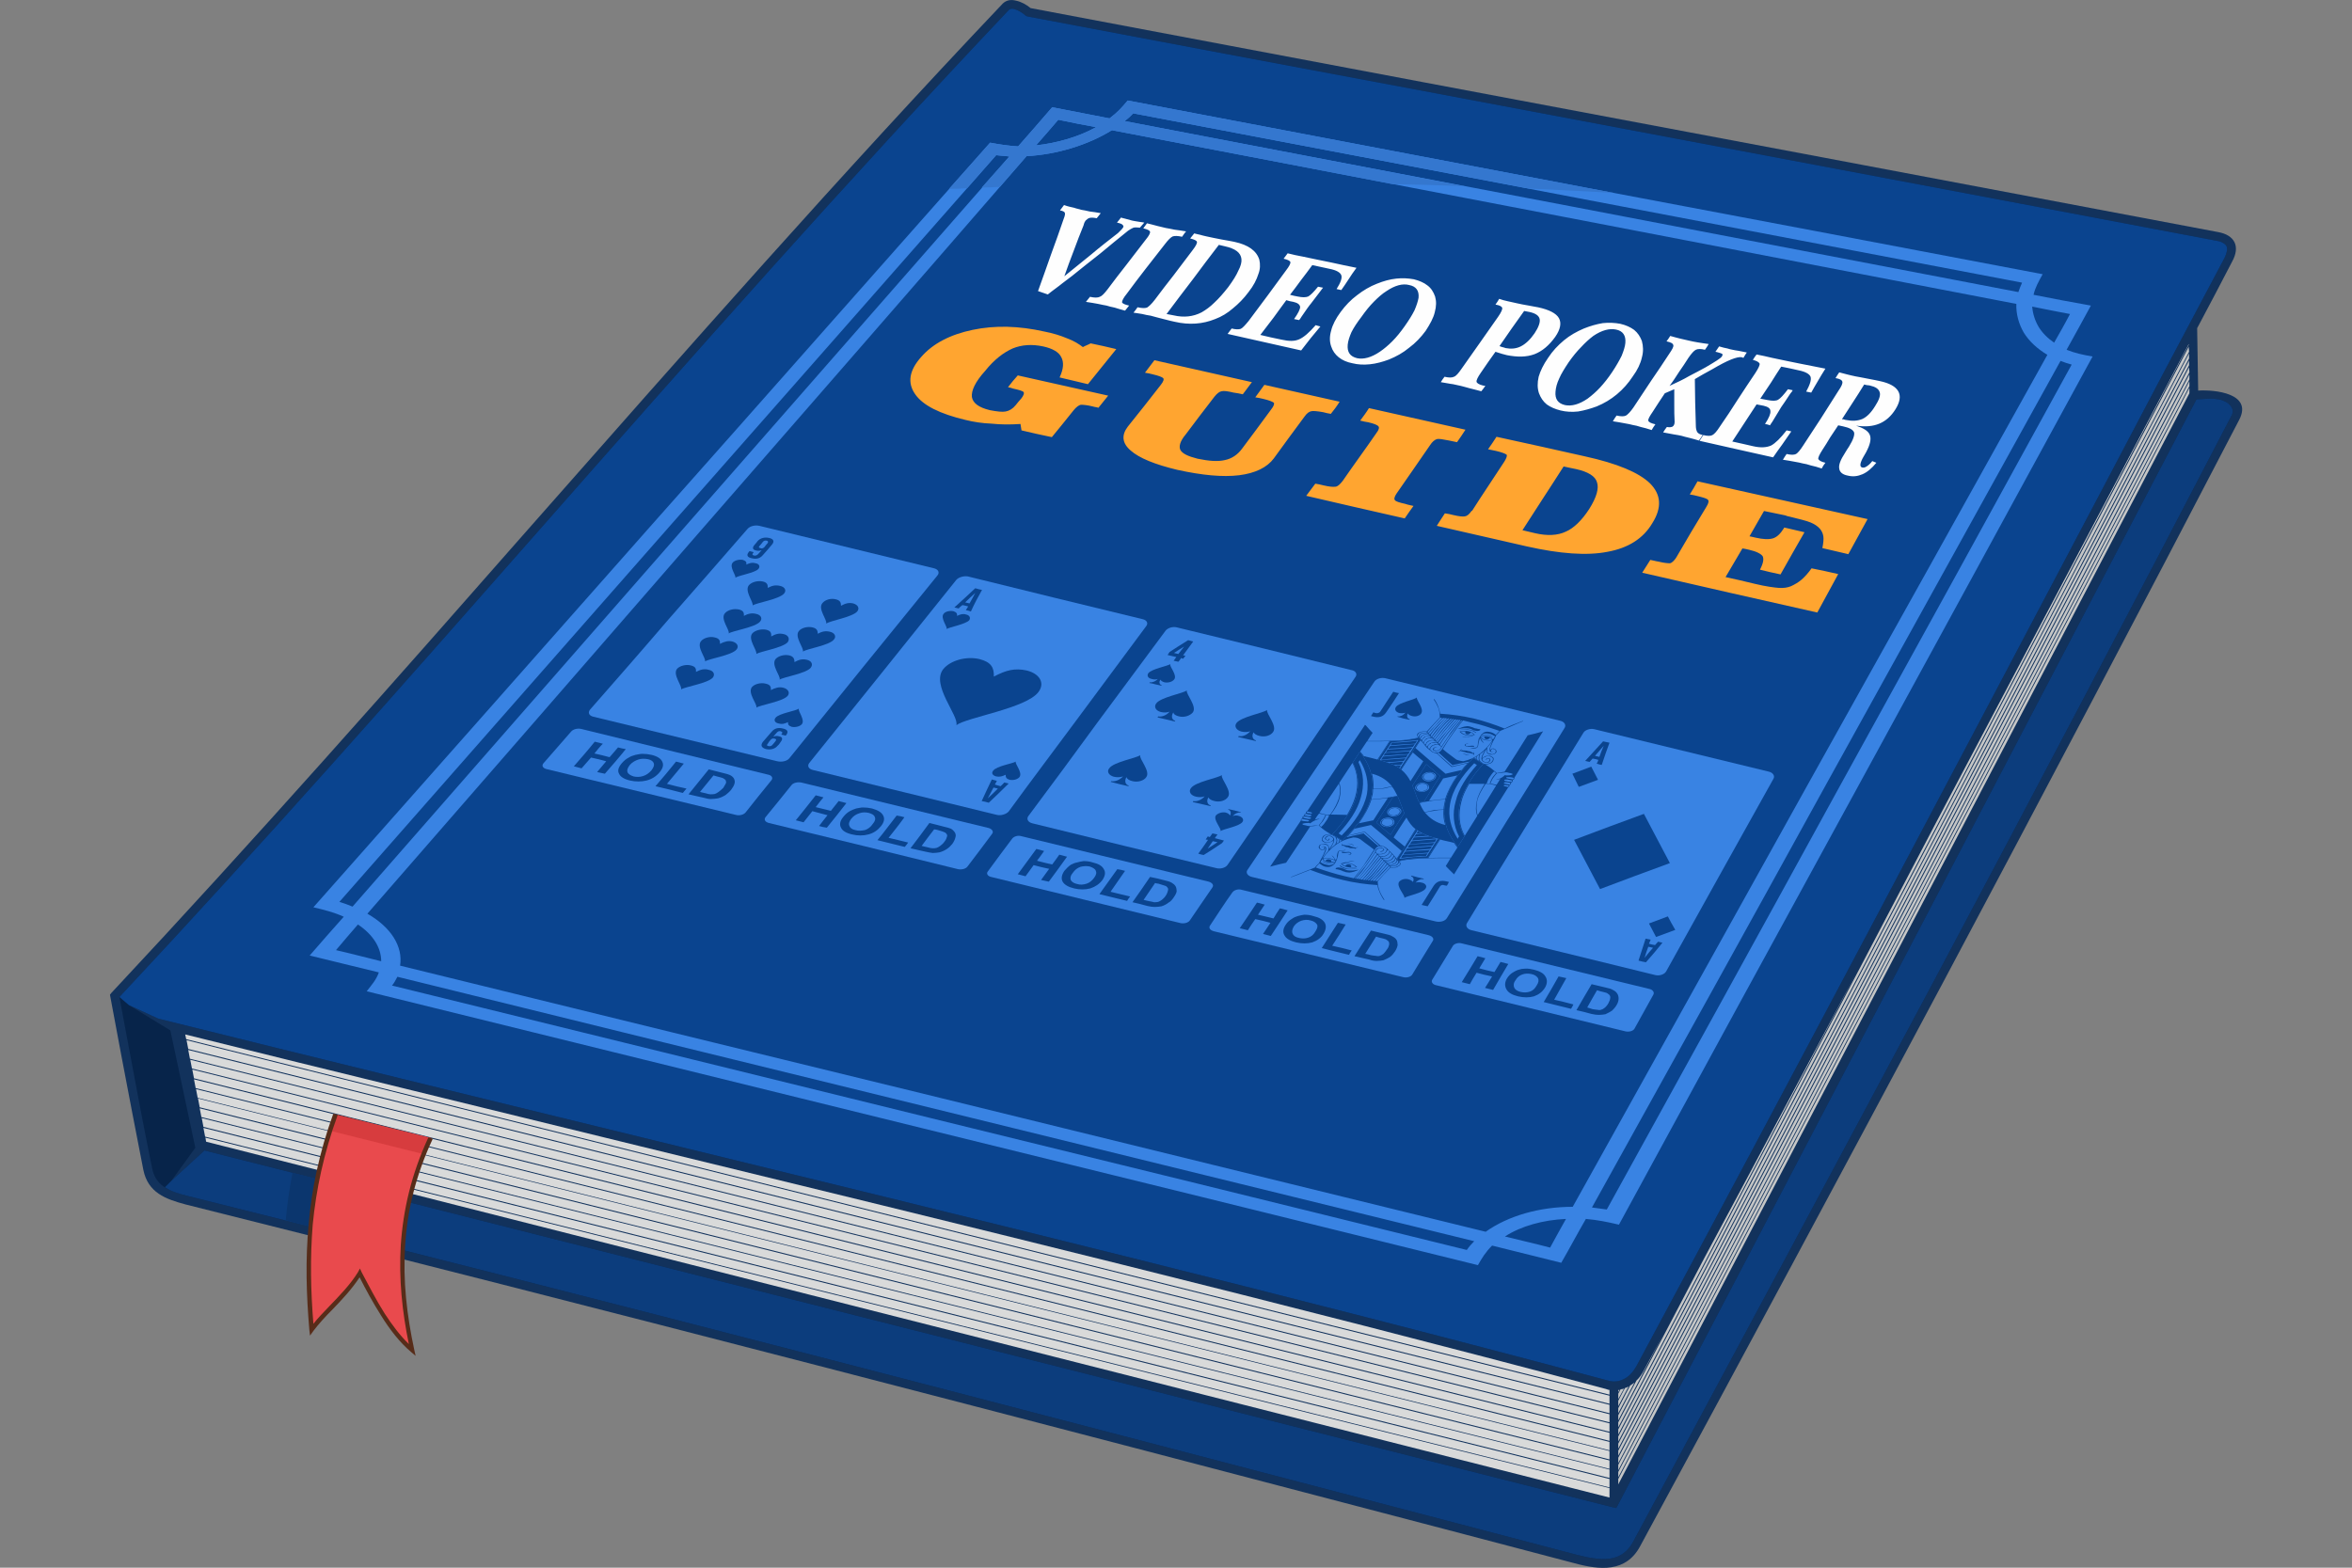 <?xml version="1.0" encoding="UTF-8"?>
<!DOCTYPE svg PUBLIC "-//W3C//DTD SVG 1.1//EN" "http://www.w3.org/Graphics/SVG/1.1/DTD/svg11.dtd">
<!-- Creator: CorelDRAW X7 -->
<svg xmlns="http://www.w3.org/2000/svg" xml:space="preserve" width="100mm" height="66.667mm" version="1.1" style="shape-rendering:geometricPrecision; text-rendering:geometricPrecision; image-rendering:optimizeQuality; fill-rule:evenodd; clip-rule:evenodd"
viewBox="0 0 6972 4648"
 xmlns:xlink="http://www.w3.org/1999/xlink">
 <rect x="0" y="0" width="6972" height="4648" fill="#808080" stroke="none"/>
 <defs>
  <style type="text/css">
   <![CDATA[
    .fil0 {fill:none}
    .fil2 {fill:#07244A}
    .fil4 {fill:#0A448F}
    .fil17 {fill:#0A448F}
    .fil6 {fill:#0B366E}
    .fil3 {fill:#0C3D7D}
    .fil18 {fill:#3983E3}
    .fil5 {fill:#C5C6C6}
    .fil12 {fill:#D73C3E}
    .fil7 {fill:#D9DADA}
    .fil11 {fill:#E94A4D}
    .fil14 {fill:#FEFEFE;fill-rule:nonzero}
    .fil16 {fill:#0A448F;fill-rule:nonzero}
    .fil1 {fill:#12325C;fill-rule:nonzero}
    .fil9 {fill:#3477CF;fill-rule:nonzero}
    .fil8 {fill:#3983E3;fill-rule:nonzero}
    .fil15 {fill:#3983E3;fill-rule:nonzero}
    .fil13 {fill:#572C19;fill-rule:nonzero}
    .fil10 {fill:#FFA530;fill-rule:nonzero}
   ]]>
  </style>
 </defs>
 <g id="Layer_x0020_1">
  <g id="_956750560">
   <polygon class="fil0" points="0,4648 6972,4648 6972,0 0,0 "/>
   <g>
    <path class="fil1" d="M6617 775c-34,66 -69,132 -104,198l3 185c49,-3 162,8 122,86 -290,558 -584,1116 -881,1674 -298,559 -596,1114 -895,1666 -42,79 -120,71 -194,51 -128,-34 -256,-67 -384,-101 -1243,-326 -2486,-651 -3734,-963 -60,-16 -111,-35 -125,-102 -22,-112 -44,-227 -66,-343 -10,-55 -21,-111 -32,-171l-1 -6 4 -5c422,-451 835,-919 1248,-1389 456,-517 914,-1038 1394,-1544 11,-11 25,-13 40,-9 15,3 31,12 43,22 390,74 780,147 1171,221 783,147 1566,295 2349,443 50,9 66,43 42,87l0 0z"/>
    <path class="fil2" d="M469 3020c482,120 958,236 1433,352 957,234 1915,467 2864,721 17,5 33,3 47,-4 15,-7 28,-21 38,-39 465,-864 923,-1732 1381,-2600 120,-229 241,-458 363,-687 3,-6 5,-13 6,-18 1,-6 1,-11 -1,-15 -2,-4 -5,-7 -11,-10 -4,-3 -11,-5 -18,-6 -784,-149 -1567,-296 -2350,-444 -391,-73 -783,-147 -1174,-221l-4 -1 -3 -2c-9,-8 -22,-16 -33,-19 -7,-2 -13,-1 -16,2 -478,505 -937,1025 -1393,1543 -411,467 -821,932 -1244,1384 10,53 20,109 31,166 21,113 42,225 66,342 5,25 17,42 34,54 18,13 42,20 72,28l0 0c1245,310 2489,637 3734,963l384 101c35,9 69,15 98,11 27,-4 50,-18 67,-48 300,-558 599,-1114 894,-1667 296,-556 590,-1114 881,-1674 2,-3 2,-5 3,-8 1,-6 0,-13 -4,-18 -4,-7 -11,-12 -19,-16 -6,-3 -12,-5 -18,-6 -15,-3 -31,-2 -47,-1 -6,0 -12,1 -19,1l-1715 3278 -5 9 -10 -2 -4175 -1058 -98 90 71 -98 -74 -348 -123 -75 87 40 0 0z"/>
    <path class="fil3" d="M489 3520c17,12 40,19 68,26l0 0c1245,310 2489,637 3734,963l384 101c35,9 69,15 98,11 27,-4 50,-18 67,-48 300,-558 599,-1114 894,-1667 296,-556 590,-1114 881,-1674 2,-3 2,-5 3,-8 1,-6 0,-13 -4,-18 -4,-7 -11,-12 -19,-16 -6,-3 -12,-5 -18,-6 -15,-3 -31,-2 -47,-1 -6,0 -12,1 -19,1l-1715 3278 -5 9 -10 -2 -4175 -1058 -98 90 -19 19 0 0z"/>
    <path class="fil4" d="M469 3020c482,120 958,236 1433,352 957,234 1915,467 2864,721 17,5 33,3 47,-4 15,-7 28,-21 38,-39 465,-864 923,-1732 1381,-2600 120,-229 241,-458 363,-687 3,-6 5,-13 6,-18 1,-6 1,-11 -1,-15 -2,-4 -5,-7 -11,-10 -4,-3 -11,-5 -18,-6 -784,-149 -1567,-296 -2350,-444 -391,-73 -783,-147 -1174,-221l-4 -1 -3 -2c-9,-8 -22,-16 -33,-19 -7,-2 -13,-1 -16,2 -478,505 -937,1025 -1393,1543 -411,467 -821,932 -1244,1384l28 24 87 40z"/>
    <path class="fil5" d="M6255 1462c-172,325 -343,650 -515,975l-943 1801 0 15 1691 -3231 0 -2 -233 442 0 0zm-752 1422c-150,282 -300,565 -451,846l-255 487 0 15 706 -1348 0 0zm-572 1071c-19,36 -39,72 -58,108 -6,11 -13,22 -22,30l-54 103 0 15 134 -256 0 0zm-86 144c-4,3 -8,6 -13,9l-35 67 0 15 48 -91 0 0zm-17 11c-1,1 -2,2 -3,2 -3,2 -6,3 -8,3l-20 38 0 16 31 -59zm-14 7c-4,1 -6,2 -10,2l-7 13 0 16 17 -31 0 0zm-13 4c-1,0 -2,0 -4,0l0 6 4 -6 0 0zm-4 138l0 15 1692 -3231 -1 -15 -1691 3231 0 0zm0 21l0 15 1692 -3232 0 -15 -1692 3232zm0 21l0 15 1692 -3233 0 -14 -1692 3232 0 0zm0 21l0 16 1693 -3234 -1 -15 -1692 3233 0 0zm0 21l0 16 1693 -3234 0 -15 -1693 3233 0 0zm0 21l0 16 1693 -3235 0 -15 -1693 3234zm0 21l0 16 1693 -3235 0 -16 -1693 3235z"/>
    <path class="fil6" d="M847 3618c38,10 75,19 112,29l38 -137 -130 -33c-9,47 -16,95 -20,141l0 0z"/>
    <path class="fil7" d="M1896 3398c-451,-111 -902,-220 -1347,-331l3 14 4219 1054 0 -14c-4,0 -7,-2 -11,-3 -952,-254 -1908,-487 -2864,-720zm-1343 -314l5 26 4213 1052 0 -24 -4218 -1054 0 0zm5 29l5 26 4208 1051 0 -25 -4213 -1052 0 0zm6 29l5 26 4202 1049 0 -24 -4207 -1051 0 0zm6 29l5 26 4196 1048 0 -25 -4201 -1049zm5 29l5 26 4191 1046 0 -24 -4196 -1048zm6 29l5 26 4185 1045 0 -25 -4190 -1046zm6 28l5 26 4179 1044 0 -25 -4184 -1045zm5 29l5 26 4174 1043 0 -25 -4179 -1044zm6 29l5 26 4168 1041 0 -25 -4173 -1042 0 0zm5 29l5 26 4163 1040 0 -25 -4168 -1041zm6 29l2 12 4160 1055 0 -28 -4162 -1039 0 0z"/>
    <path class="fil8" d="M3137 355c-22,26 -44,51 -66,76 63,-7 126,-25 178,-54 -38,-7 -75,-14 -112,-22l0 0zm-94 108c-325,375 -651,749 -977,1123 -325,374 -651,749 -977,1123 70,40 106,97 97,154 536,132 1073,263 1609,394 536,132 1072,263 1609,395 66,-47 159,-74 258,-74 235,-421 469,-843 703,-1263 235,-421 470,-842 704,-1263 -30,-18 -54,-40 -70,-66 -15,-26 -23,-55 -22,-85 -446,-86 -894,-172 -1341,-258 -446,-86 -894,-171 -1340,-257 -71,44 -163,72 -253,77l0 0zm-1982 2278c-22,25 -43,50 -65,76 44,10 89,22 134,33 0,-40 -24,-79 -69,-109l0 0zm3400 925c44,11 89,21 134,33 16,-29 31,-57 47,-85 -68,3 -133,21 -181,52zm1628 -2650c16,-28 32,-56 47,-85 -37,-7 -74,-14 -112,-22 2,22 8,41 19,60 11,18 27,34 46,47zm-34 -203c-12,22 -22,39 -27,61 56,11 113,22 170,32 -24,44 -48,88 -72,131 25,10 48,15 77,20 -234,429 -468,859 -702,1287 -235,430 -469,858 -702,1287 -34,-8 -63,-14 -98,-17 -25,43 -48,87 -73,130 -68,-17 -137,-34 -205,-51 -20,20 -30,37 -42,58 -549,-136 -1098,-271 -1647,-406 -549,-135 -1099,-271 -1647,-406 15,-19 29,-35 36,-56 -69,-17 -137,-33 -205,-50 33,-38 67,-77 101,-115 -29,-13 -56,-20 -90,-28 335,-378 669,-756 1003,-1134 335,-377 668,-755 1003,-1133 27,5 51,9 83,11 34,-38 67,-77 101,-116 57,11 113,22 170,33 24,-18 37,-33 54,-53 451,86 903,172 1356,258 451,85 904,171 1356,257l0 0zm-61 25c-439,-84 -879,-167 -1318,-251 -438,-84 -878,-167 -1317,-251 -7,8 -16,16 -25,23 442,85 884,169 1324,253 442,85 883,169 1325,254 3,-9 7,-19 11,-28l0 0zm-3002 -374c-13,-2 -26,-2 -39,-4 -324,369 -649,738 -974,1107 -324,369 -649,738 -973,1107 14,4 27,9 39,14 324,-371 649,-741 973,-1112 325,-371 649,-741 974,-1112l0 0zm-1814 2432c-5,9 -9,18 -16,26 532,131 1062,261 1593,392 531,130 1062,261 1593,392 6,-9 14,-18 22,-26 -533,-131 -1065,-261 -1597,-392 -532,-130 -1064,-261 -1595,-392zm3541 684c14,2 30,4 44,6 230,-417 460,-834 689,-1252 230,-417 460,-835 689,-1253 -11,-3 -23,-7 -33,-11 -232,419 -463,837 -695,1256 -230,418 -462,836 -694,1254z"/>
    <path class="fil9" d="M3137 355c-22,26 -44,51 -66,76 63,-7 126,-25 178,-54 -38,-7 -75,-14 -112,-22l0 0zm-94 108l-79 91c-18,1 -36,2 -54,2l82 -92c-13,-2 -26,-2 -39,-4l-86 98c-18,1 -36,2 -54,2l122 -137c27,5 51,9 83,11 34,-38 67,-77 101,-116 57,11 113,22 170,33 24,-18 37,-33 54,-53 451,86 903,172 1356,258l85 16c-83,-5 -168,-9 -252,-13 -391,-74 -782,-149 -1173,-223 -7,8 -16,16 -25,23 336,64 671,129 1006,193 -70,-3 -141,-5 -212,-6 -278,-54 -555,-107 -832,-160 -71,44 -163,72 -253,77l0 0z"/>
    <path class="fil10" d="M2988 1148c9,-12 19,-24 29,-35 89,20 179,40 268,60 -10,12 -19,24 -29,36 -5,-2 -11,-2 -17,-4 -16,-4 -28,-5 -35,-5 -6,1 -14,7 -22,17 -21,27 -43,53 -64,79 -30,-6 -60,-13 -90,-20 -1,-6 -2,-12 -3,-19 -30,2 -58,2 -86,-1 -27,-1 -53,-5 -77,-11 -76,-18 -126,-43 -149,-76 -24,-34 -18,-71 18,-111 34,-39 85,-66 152,-80 67,-14 137,-12 213,5 26,5 48,12 67,20 19,7 34,16 47,26 7,-4 16,-7 23,-11 25,5 51,11 76,17 -28,35 -56,69 -84,104 -28,-7 -56,-13 -84,-20 12,-26 13,-45 5,-60 -7,-15 -26,-26 -54,-32 -33,-7 -63,-5 -90,6 -27,12 -55,33 -82,67 -29,32 -41,58 -39,77 3,18 20,31 53,39 21,4 37,6 47,4 11,-2 21,-8 30,-19 5,-6 10,-13 16,-19 7,-9 10,-16 7,-20 -3,-3 -13,-6 -31,-10 -5,-2 -10,-3 -15,-4l0 0zm526 141c-16,19 -20,35 -15,45 6,11 23,19 51,26 34,7 60,9 81,4 20,-4 38,-16 51,-34 29,-38 57,-77 86,-116 8,-10 10,-17 8,-20 -4,-3 -13,-7 -30,-11 -8,-2 -17,-4 -25,-5 9,-12 18,-25 27,-37 74,17 149,33 223,50 -8,13 -17,25 -26,36 -8,-1 -15,-3 -23,-5 -17,-3 -29,-4 -34,-3 -7,1 -14,6 -21,16 -30,41 -61,82 -91,124 -20,27 -55,44 -103,50 -49,6 -110,0 -183,-16 -67,-16 -113,-35 -138,-57 -26,-22 -28,-46 -9,-71 34,-42 66,-83 98,-124 8,-10 10,-17 7,-20 -3,-3 -13,-7 -30,-11 -8,-2 -16,-4 -24,-5 9,-12 18,-24 28,-37 96,22 193,43 289,65 -9,12 -18,24 -27,36 -9,-2 -18,-4 -27,-5 -17,-4 -29,-6 -36,-4 -6,1 -13,6 -21,16 -29,38 -58,75 -86,113l0 0zm830 -15c-8,12 -16,25 -25,37 -8,-2 -16,-3 -24,-5 -17,-3 -29,-6 -36,-4 -6,2 -13,7 -20,18 -32,47 -66,95 -99,143 -7,10 -8,17 -5,20 3,4 13,7 31,11 8,3 16,4 24,6 -9,12 -17,24 -26,37 -97,-22 -194,-44 -292,-67 9,-12 18,-24 27,-36 7,1 16,3 24,5 17,4 28,5 36,4 7,-1 13,-7 21,-17 33,-48 67,-94 100,-142 8,-10 9,-17 6,-20 -3,-4 -13,-8 -30,-12 -8,-1 -16,-3 -24,-5 9,-12 18,-24 26,-37 95,21 191,43 286,64l0 0zm354 79c96,21 160,48 193,80 33,33 36,72 7,118 -27,46 -72,74 -133,85 -61,12 -141,6 -239,-16 -89,-20 -178,-41 -267,-61 8,-13 17,-26 24,-37 9,1 17,3 25,5 17,4 28,5 34,4 7,-1 13,-6 20,-16 1,0 1,-1 2,-1 31,-49 64,-97 95,-145 7,-11 9,-18 7,-21 -4,-3 -14,-7 -31,-11 -8,-2 -16,-3 -24,-5 9,-12 17,-25 25,-37 87,19 174,38 262,58l0 0zm-185 219c12,3 25,6 38,9 35,8 66,7 91,-5 23,-10 47,-33 69,-67 22,-35 29,-61 23,-79 -5,-18 -26,-31 -61,-39 -13,-3 -26,-5 -38,-8 -40,63 -82,126 -122,189l0 0zm1023 -33c-19,35 -38,69 -57,104 -25,-6 -51,-12 -77,-18 3,-15 4,-26 3,-34 -1,-9 -5,-17 -10,-23 -7,-8 -16,-14 -28,-19 -12,-5 -33,-10 -61,-17 -5,-1 -10,-2 -14,-4 -21,-4 -42,-9 -63,-13 -14,25 -29,50 -43,75 7,1 12,3 18,4 22,5 39,6 52,2 12,-4 22,-14 32,-30 0,0 0,-1 1,-2 20,5 40,9 60,14 -24,41 -47,83 -71,125 -20,-4 -41,-9 -61,-14 10,-19 12,-32 8,-40 -5,-7 -18,-14 -40,-19 -7,-2 -14,-3 -20,-4 -17,28 -33,57 -50,85 29,6 58,13 87,20 33,8 58,11 71,12 15,1 26,-1 36,-5 11,-5 23,-12 32,-20 10,-9 19,-19 29,-33 26,5 53,11 79,17 -21,39 -42,77 -62,114 -173,-39 -346,-78 -519,-118 8,-13 16,-25 24,-38 7,1 16,4 24,5 16,4 28,5 34,5 6,-1 12,-7 19,-17 0,-1 0,-1 1,-2 29,-50 58,-99 88,-148 7,-11 8,-18 5,-21 -3,-4 -14,-7 -30,-11 -8,-2 -16,-4 -24,-5 8,-13 16,-26 23,-39 168,37 336,75 504,112l0 0z"/>
    <path class="fil11" d="M1277 3374c-103,220 -99,426 -55,629 -64,-52 -117,-153 -155,-228 -40,64 -108,118 -143,167 -18,-207 -14,-405 70,-638l283 70 0 0z"/>
    <path class="fil12" d="M1277 3374c-8,16 -15,32 -21,48l0 0 -272 -68 -4 -7c4,-14 9,-29 14,-43l283 70z"/>
    <path class="fil13" d="M1283 3376c-51,109 -76,214 -82,317 -7,104 5,207 27,309l4 18 -14 -12c-32,-27 -62,-65 -88,-107 -24,-38 -46,-78 -64,-114 -23,35 -52,66 -80,95 -22,22 -42,44 -57,64l-10 14 -2 -17c-9,-105 -12,-208 -2,-313 9,-105 31,-212 73,-328l276 68 -263 -64c-42,115 -64,222 -74,325 -8,99 -6,195 2,294 13,-17 30,-34 47,-52 30,-31 63,-65 85,-101l6 -11 5 11c20,37 42,81 68,122 22,34 46,66 72,91 -20,-96 -30,-194 -24,-293 7,-104 31,-210 82,-320l13 4 0 0z"/>
    <path class="fil14" d="M3154 608c11,4 21,6 30,8 8,3 16,4 21,6 8,1 16,3 25,5 10,1 21,3 33,5 -4,5 -8,10 -12,15 -10,-2 -16,-2 -21,-1 -4,1 -8,4 -12,8 -1,2 -2,3 -3,5 -1,2 -2,5 -3,9 -10,25 -20,50 -29,75 -10,25 -19,51 -28,76 26,-21 53,-43 79,-64 26,-22 53,-43 80,-64 3,-3 6,-6 8,-8 3,-3 5,-5 6,-7 3,-3 3,-6 0,-9 -2,-3 -8,-5 -17,-7 4,-5 8,-10 12,-15 3,1 6,2 11,3 11,3 18,5 22,6 4,1 11,2 23,4 6,1 10,1 13,2 -5,5 -8,10 -13,15 -8,-1 -15,-1 -19,0 -5,2 -10,5 -16,9 -28,23 -56,45 -83,68 -28,22 -56,44 -83,66 -7,5 -17,13 -29,22 -12,10 -27,20 -43,33 -10,-4 -19,-6 -29,-10 13,-35 25,-71 38,-107 13,-36 26,-71 38,-107 4,-10 5,-16 3,-19 -1,-2 -6,-5 -13,-6 0,0 -1,0 -1,0 4,-5 8,-11 12,-16zm246 54c11,3 21,5 31,8 9,2 17,4 25,6 7,1 16,3 26,5 10,1 21,3 34,5 -5,5 -8,11 -12,16 -13,-3 -22,-3 -28,-1 -6,3 -13,10 -23,23 -19,24 -38,49 -57,73 -19,25 -38,49 -56,74 -10,12 -14,21 -14,25 1,4 8,7 21,10 -4,5 -8,10 -12,15 -11,-3 -22,-6 -31,-9 -10,-2 -18,-4 -24,-6 -7,-1 -15,-3 -25,-5 -11,-2 -22,-4 -36,-6 4,-5 8,-10 12,-15 13,3 23,3 29,0 6,-2 13,-9 23,-22 18,-24 37,-49 56,-73 19,-25 38,-49 57,-74 10,-12 14,-20 13,-24 -1,-4 -8,-7 -20,-10 4,-5 7,-10 11,-15zm213 64c-26,34 -52,68 -77,102 -26,34 -52,68 -78,103 7,1 14,3 21,4 30,7 58,4 83,-9 12,-7 25,-16 38,-29 13,-12 27,-28 41,-46 14,-19 24,-35 30,-49 7,-13 10,-25 9,-34 -2,-19 -18,-31 -50,-38 -6,-1 -11,-3 -17,-4zm-73 -34c5,1 11,3 17,4 6,2 12,3 20,5 11,2 26,6 44,9 19,3 32,6 38,7 42,9 66,27 74,53 3,13 3,28 -3,43 -5,16 -14,34 -29,53 -14,19 -30,35 -46,48 -16,14 -34,25 -53,32 -37,15 -77,18 -120,8 -6,-1 -17,-4 -33,-8 -15,-4 -28,-7 -38,-10 -8,-1 -17,-3 -25,-5 -8,-1 -17,-3 -26,-4 4,-5 8,-10 12,-16 13,3 22,3 28,1 5,-3 13,-10 23,-23 18,-24 37,-49 56,-73 19,-25 38,-50 56,-74 10,-13 14,-21 13,-25 -1,-4 -8,-7 -20,-10 4,-5 8,-10 12,-15zm481 102c-9,12 -17,24 -24,35 -7,11 -14,21 -21,31 -5,-1 -9,-2 -14,-3 12,-19 17,-33 14,-41 -3,-8 -14,-15 -35,-19 -17,-4 -34,-7 -51,-11 -11,15 -22,30 -33,44 -11,15 -22,30 -33,44 8,2 15,4 22,5 14,3 25,3 32,0 7,-4 16,-13 29,-29 5,1 9,2 15,3 -2,2 -4,5 -7,9 -14,18 -24,31 -29,38 -6,7 -15,20 -28,39 -3,5 -5,8 -7,10 -5,-1 -10,-2 -15,-3 12,-17 18,-29 18,-36 -1,-7 -7,-12 -20,-15 -7,-1 -15,-3 -21,-5 -13,18 -26,35 -38,52 -13,17 -26,34 -39,51 21,5 42,10 63,14 22,5 39,5 52,-1 14,-6 30,-20 49,-42 4,1 9,3 14,4 -9,11 -19,23 -29,35 -9,12 -19,24 -28,36 -73,-16 -145,-33 -218,-49 4,-5 7,-10 12,-16 12,3 21,3 27,1 6,-3 13,-11 23,-23 19,-25 37,-50 56,-75 18,-25 37,-50 55,-75 10,-13 14,-21 13,-25 -1,-4 -8,-7 -20,-10 4,-5 8,-11 12,-16 15,4 30,7 46,10 29,6 56,12 82,17 26,6 52,11 76,16zm156 51c-19,-5 -42,1 -67,18 -13,8 -25,19 -37,31 -13,13 -25,28 -37,45 -13,17 -23,32 -30,46 -6,14 -10,26 -11,37 -2,22 7,35 28,40 19,4 42,-2 67,-19 12,-8 25,-19 37,-31 13,-13 25,-28 37,-45 12,-17 22,-33 29,-47 6,-14 10,-26 12,-37 2,-21 -7,-34 -28,-38zm14 -17c16,4 30,10 40,18 11,8 18,19 23,33 4,14 4,29 -1,47 -4,17 -14,35 -27,55 -14,19 -30,36 -49,50 -18,15 -38,26 -60,35 -19,7 -37,12 -56,14 -19,2 -36,1 -52,-3 -16,-3 -30,-9 -41,-18 -10,-8 -18,-19 -22,-32 -5,-14 -5,-30 0,-47 4,-17 14,-36 28,-55 14,-19 30,-36 49,-50 18,-14 38,-26 59,-34 20,-8 38,-13 57,-15 18,-2 35,-1 52,2zm254 198c1,1 5,2 8,3 4,1 8,2 10,3 16,3 31,2 45,-5 14,-7 28,-20 41,-39 12,-18 17,-33 15,-42 -2,-10 -12,-17 -30,-21 -6,-1 -11,-2 -16,-3 -12,17 -25,35 -37,52 -12,17 -24,35 -36,52zm-1 -140c8,3 16,5 25,7 8,2 17,4 27,6 10,2 22,5 36,7 14,3 23,4 27,5 33,7 54,18 62,32 8,14 5,33 -11,56 -18,25 -38,42 -61,51 -24,9 -51,9 -82,3 -5,-1 -10,-3 -15,-4 -6,-2 -12,-4 -19,-6 -15,21 -30,42 -44,63 -9,13 -13,22 -12,26 1,4 7,8 19,11 2,0 4,1 7,1 -4,6 -8,11 -12,16 -13,-3 -25,-7 -35,-9 -10,-3 -19,-5 -26,-7 -5,-1 -13,-3 -23,-5 -10,-1 -22,-4 -36,-6 3,-5 7,-11 11,-16 13,3 22,3 28,0 6,-2 13,-10 22,-23 18,-26 37,-52 55,-78 18,-26 36,-51 54,-77 9,-13 13,-22 12,-26 -1,-4 -7,-8 -20,-10 4,-6 8,-11 11,-17zm346 91c-19,-4 -42,2 -67,19 -12,9 -24,20 -36,33 -13,13 -25,28 -37,45 -12,18 -22,34 -28,48 -7,15 -10,27 -11,39 -2,22 7,35 28,40 20,4 42,-2 67,-19 12,-9 25,-20 37,-33 12,-13 24,-28 36,-46 12,-18 21,-34 28,-48 6,-15 10,-27 11,-38 2,-22 -7,-36 -28,-40zm13 -17c17,4 30,10 41,18 11,9 18,20 23,33 4,15 5,31 0,49 -4,18 -13,37 -27,56 -13,20 -29,38 -47,53 -18,15 -38,27 -60,36 -19,7 -37,12 -55,15 -18,2 -36,1 -52,-3 -16,-4 -30,-10 -41,-18 -11,-9 -18,-20 -23,-33 -5,-15 -5,-31 -1,-49 5,-17 14,-36 28,-56 13,-20 29,-37 47,-52 18,-15 38,-26 59,-35 20,-8 38,-13 56,-16 18,-2 36,-1 52,2zm148 36c11,3 21,6 30,8 9,2 18,4 26,6 7,2 15,3 25,5 10,2 21,3 33,5 -3,6 -7,11 -11,17 -12,-3 -21,-3 -27,0 -6,3 -13,11 -22,24 -9,14 -18,28 -28,42 -9,14 -18,28 -28,41 22,-10 41,-19 58,-29 18,-9 34,-18 49,-26 29,-17 45,-27 48,-32 2,-3 3,-6 1,-8 -2,-1 -7,-3 -15,-5 -1,0 -3,-1 -5,-1 4,-5 7,-11 11,-16 10,3 18,5 24,6 6,2 11,3 16,4 4,1 10,2 17,3 6,1 15,3 25,5 -3,5 -7,10 -10,16 -2,-1 -4,-1 -5,-2 -14,-2 -42,9 -86,35 -22,12 -40,22 -53,30 0,23 1,46 1,69 1,24 1,47 2,71 0,7 2,13 4,17 3,4 8,7 14,8 1,0 2,0 2,1 -3,5 -7,11 -11,16 -11,-3 -20,-6 -29,-8 -9,-2 -16,-4 -23,-6 -6,-1 -13,-3 -22,-4 -10,-2 -20,-4 -32,-6 3,-5 7,-11 11,-16 5,1 10,1 13,0 3,0 5,-2 7,-4 2,-3 3,-6 3,-10 0,-1 0,-2 0,-2 -1,-16 -1,-32 -1,-48 0,-16 0,-32 0,-48 -9,4 -18,8 -28,12 -12,18 -24,36 -36,55 -9,13 -14,22 -13,26 1,5 9,8 21,11 -4,6 -8,11 -11,17 -12,-4 -23,-7 -32,-9 -9,-3 -17,-5 -24,-6 -6,-2 -14,-3 -24,-5 -10,-2 -22,-4 -35,-6 3,-6 7,-11 11,-17 13,3 22,3 28,0 5,-3 13,-11 22,-24 18,-27 35,-53 53,-80 18,-26 36,-53 53,-79 9,-13 14,-22 12,-26 -1,-5 -7,-8 -20,-11 4,-5 8,-11 11,-16zm460 97c-9,14 -16,26 -23,38 -7,11 -13,23 -19,33 -5,-1 -10,-2 -15,-3 11,-20 16,-35 13,-44 -3,-8 -15,-15 -35,-19 -18,-4 -35,-8 -52,-11 -10,15 -20,31 -30,47 -11,16 -21,32 -32,48 7,1 14,3 21,4 15,3 26,3 32,-1 7,-4 16,-14 29,-31 4,1 9,2 14,3 -1,3 -4,6 -7,10 -13,20 -22,33 -27,40 -5,8 -13,22 -26,43 -3,5 -6,8 -7,11 -5,-2 -10,-3 -15,-4 12,-18 17,-31 16,-38 0,-8 -7,-13 -20,-16 -7,-1 -14,-3 -21,-4 -12,18 -24,37 -36,55 -12,18 -24,37 -36,55 21,5 42,9 62,14 22,5 39,4 53,-2 13,-7 28,-22 46,-45 5,1 10,2 14,3 -9,13 -18,26 -27,39 -9,12 -18,25 -27,38 -73,-16 -146,-33 -218,-49 4,-6 7,-11 11,-17 13,3 22,3 27,0 6,-3 13,-11 22,-25 18,-26 36,-53 53,-80 18,-27 35,-54 53,-80 9,-14 13,-23 12,-27 -2,-4 -8,-8 -20,-11 3,-5 7,-11 11,-16 15,3 30,6 46,10 29,6 56,12 82,17 26,5 51,10 76,15zm49 150c1,0 3,0 4,0 2,1 4,1 7,2 20,4 36,3 50,-3 13,-6 26,-19 38,-39 11,-17 16,-31 13,-40 -3,-10 -12,-16 -29,-20 -1,0 -4,-1 -8,-1 -4,-1 -7,-1 -9,-2 -11,18 -22,35 -33,52 -11,17 -22,34 -33,51zm-8 -139c7,2 15,4 23,6 8,2 16,4 26,6 8,1 20,4 37,7 15,3 27,5 35,7 28,6 46,16 54,30 8,14 5,32 -8,53 -13,21 -29,35 -48,43 -19,8 -42,10 -69,6 21,7 35,15 40,26 5,10 3,25 -6,44 -2,5 -6,12 -12,22 -11,19 -12,30 -4,32 4,1 9,0 13,-3 5,-3 11,-8 17,-16 4,2 8,3 12,5 -13,16 -27,28 -41,34 -14,6 -28,8 -44,4 -16,-3 -24,-11 -25,-21 -2,-11 4,-26 17,-46 4,-7 8,-13 12,-19 13,-21 17,-35 15,-42 -3,-8 -14,-14 -33,-18 -5,-1 -10,-2 -14,-3 -8,12 -16,24 -24,36 -7,12 -15,25 -23,37 -9,14 -13,23 -12,27 2,4 8,8 21,11 -4,5 -8,11 -11,17 -12,-4 -22,-7 -32,-9 -9,-3 -17,-5 -24,-6 -6,-2 -14,-3 -24,-5 -10,-2 -22,-4 -35,-6 4,-6 7,-12 11,-17 13,3 22,3 28,0 5,-3 12,-11 21,-25 18,-27 35,-54 53,-81 17,-27 35,-55 52,-82 9,-13 13,-22 11,-27 -1,-4 -7,-8 -20,-10 4,-6 7,-12 11,-17z"/>
    <g>
     <g>
      <path id="path14" class="fil15" d="M4939 2880c-5,9 -20,14 -32,11 -182,-45 -364,-89 -545,-133 -13,-3 -19,-13 -13,-22 57,-94 114,-188 172,-282 58,-94 115,-188 173,-282 5,-8 20,-13 32,-10 173,42 346,84 518,126 12,3 18,13 13,21 -53,95 -106,190 -159,285 -53,95 -106,191 -159,286z"/>
      <path class="fil16" d="M4771 2202c-7,-1 -13,-3 -19,-4 -18,19 -35,39 -53,58 5,1 9,2 13,3 3,-3 6,-7 9,-10 6,1 12,2 17,4 -1,4 -3,8 -5,11 5,2 10,3 15,4 7,-22 15,-44 23,-66zm-17 9c-5,11 -9,22 -13,33 -4,-1 -9,-2 -13,-3 9,-10 17,-20 26,-30z"/>
      <path class="fil16" d="M4857 2848c7,2 15,4 22,5 17,-19 33,-38 49,-58 -4,-1 -9,-2 -13,-3 -3,3 -6,7 -9,10 -6,-1 -12,-2 -18,-4 2,-4 3,-8 5,-12 -5,-1 -10,-2 -15,-3 -7,22 -14,43 -21,65zm18 -8c3,-11 7,-22 11,-33 4,1 9,2 14,3 -9,10 -17,20 -25,30z"/>
      <path class="fil17" d="M4666 2490c25,48 51,97 77,146 69,-26 138,-52 207,-77 -26,-49 -52,-98 -77,-146 -69,25 -138,51 -207,77z"/>
      <path class="fil17" d="M4661 2294c6,13 13,26 19,39 19,-7 38,-14 57,-21 -7,-13 -13,-26 -20,-39 -19,7 -38,14 -56,21z"/>
      <path class="fil17" d="M4888 2738c7,13 14,27 21,40 19,-7 38,-14 57,-21 -8,-13 -15,-27 -22,-40 -19,7 -38,14 -56,21z"/>
     </g>
     <g>
      <path id="path14_0" class="fil15" d="M2990 2406c-7,8 -23,13 -35,10 -182,-44 -363,-89 -545,-133 -13,-3 -18,-12 -11,-21 73,-91 146,-181 218,-271 73,-91 145,-181 218,-272 7,-8 23,-12 34,-10 173,43 346,85 519,127 12,3 16,12 10,20 -68,92 -136,183 -204,275 -68,92 -137,183 -204,275z"/>
      <path class="fil16" d="M2911 1749c-7,-1 -13,-3 -20,-5 -20,19 -41,38 -62,57 4,1 9,2 13,3 3,-4 7,-7 11,-10 5,1 11,2 17,4 -2,4 -5,7 -7,11 5,1 10,2 15,4 10,-22 21,-43 33,-64zm-20 9c-5,10 -11,20 -17,31 -4,-1 -9,-2 -13,-3 10,-10 20,-19 30,-28z"/>
      <path class="fil16" d="M2837 1826c10,-5 18,-7 27,-4 10,2 14,10 9,17 -11,12 -58,20 -67,26 3,-7 -19,-32 -9,-45 5,-7 18,-10 29,-8 9,3 12,7 11,14 0,0 0,0 0,0z"/>
      <path class="fil16" d="M2910 2375c7,1 14,3 21,5 20,-19 40,-38 59,-57 -4,-1 -8,-2 -13,-3 -3,4 -7,7 -11,11 -6,-2 -12,-3 -17,-5 2,-3 4,-7 6,-11 -5,-1 -10,-3 -15,-4 -10,21 -20,42 -30,64zm18 -8c6,-11 11,-21 17,-32 4,1 9,2 13,3 -10,10 -19,19 -30,29z"/>
      <path class="fil16" d="M2981 2297c-10,5 -18,7 -28,5 -11,-3 -15,-10 -9,-17 10,-14 58,-21 67,-27 -3,7 21,32 11,46 -6,7 -18,10 -29,8 -10,-3 -12,-7 -12,-15 0,0 0,0 0,0z"/>
      <path class="fil16" d="M2946 2006c36,-19 62,-26 98,-18 39,10 54,38 34,64 -36,48 -213,75 -243,98 8,-28 -76,-119 -39,-166 21,-26 68,-39 107,-30 35,9 44,25 43,52 0,0 0,0 0,0z"/>
     </g>
     <g>
      <path id="path14_1" class="fil15" d="M4289 2722c-5,9 -20,13 -33,10 -182,-44 -363,-88 -545,-132 -13,-3 -19,-13 -13,-21 63,-93 125,-186 188,-279 63,-93 126,-186 188,-279 6,-9 21,-13 33,-10 173,42 346,84 518,126 13,3 18,13 13,21 -58,94 -116,188 -175,282 -58,95 -115,188 -174,282z"/>
      <path class="fil16" d="M4240 2223c0,0 0,0 0,0 0,0 0,0 0,0zm-130 294c0,0 0,0 0,0 0,0 0,0 0,0zm142 -444c6,9 10,18 13,27 2,5 3,11 4,16 34,2 67,7 99,14 32,8 62,18 92,30 5,-3 11,-5 17,-8 11,-5 24,-9 38,-15 0,0 0,1 0,1 -13,5 -25,11 -37,16 -11,5 -22,9 -31,13 -4,5 -8,9 -12,13 -2,6 -5,11 -8,16 -7,15 -13,27 -9,31 0,-1 0,-3 0,-4 1,-1 2,-2 3,-3 1,0 2,-1 4,-1 2,0 3,0 5,1 4,2 6,5 6,8 0,1 0,3 -2,4 -1,1 -2,3 -4,3 -3,2 -7,3 -13,2 -6,-1 -10,-4 -10,-8 -1,-3 -1,-6 0,-9 -2,2 -3,4 -4,6 -4,8 -10,16 -9,22 0,0 0,0 0,0 2,-2 5,-4 7,-5 3,-2 7,-2 10,-3 3,0 5,0 7,1 3,2 7,3 9,6 1,2 1,6 -2,11 -3,4 -7,6 -12,7 -3,1 -8,2 -11,1 6,4 12,7 17,11 7,5 12,10 18,15 8,-1 15,-3 23,-4 23,-36 46,-71 68,-107 0,0 0,0 0,-1 0,0 1,0 1,0 14,-3 29,-7 43,-11 0,0 1,-1 2,-1 0,1 0,1 -1,2 -28,45 -56,90 -84,136 0,1 0,2 -1,4 0,1 -2,1 -3,2 -1,0 -1,1 -1,1 1,2 1,3 0,4 -1,1 -2,2 -4,3 0,0 0,1 -1,1 1,2 0,3 -1,4 0,1 -1,2 -3,2 0,1 -1,1 -1,2 1,1 0,2 0,3 -1,1 -1,2 -3,2 -27,43 -54,86 -81,129 -26,42 -52,85 -79,128 0,1 -1,1 -1,1 -1,0 -1,0 -1,-1 -8,-7 -15,-15 -23,-23 0,0 0,0 0,0 0,0 0,0 0,-1 5,-7 9,-15 14,-23 -7,0 -14,0 -21,0 -16,0 -31,0 -47,1 -17,0 -35,1 -51,3 -13,1 -25,3 -34,6 1,1 3,3 4,4 0,0 0,0 0,0 0,0 0,0 0,0 2,3 0,5 -1,7 -2,2 -3,3 -6,4 -2,2 -5,3 -7,3 -5,1 -10,1 -15,0 -13,13 -26,27 -38,41 0,9 2,19 5,27 4,10 9,19 15,28 -1,0 -1,0 -2,0 -6,-9 -11,-18 -14,-27 -3,-6 -4,-11 -5,-17 -35,-2 -69,-7 -102,-15 -34,-8 -66,-18 -97,-30 -5,2 -12,5 -18,7 -12,5 -25,10 -39,15 0,0 0,-1 0,-1 13,-5 26,-10 38,-15 12,-5 23,-9 33,-13 3,-5 8,-9 12,-13 3,-6 5,-11 8,-16 8,-15 13,-27 10,-31 0,1 -1,3 -1,4 0,1 -1,2 -2,3 -2,1 -3,1 -5,1 -2,0 -3,0 -5,-1 -4,-2 -6,-5 -6,-8 0,-1 1,-3 2,-4 0,-2 2,-3 4,-3 3,-2 8,-3 14,-2 6,1 9,5 10,8 1,3 1,6 1,9 1,-2 2,-4 3,-6 5,-7 10,-15 10,-22 0,0 -1,0 -1,1 -1,2 -4,3 -7,4 -3,2 -7,3 -10,3 -2,0 -5,0 -7,-1 -4,-1 -8,-3 -9,-6 -1,-3 -1,-6 2,-11 2,-4 7,-6 12,-7 4,-1 8,-1 12,-1 -7,-4 -13,-7 -18,-11 -7,-5 -12,-9 -18,-15 -8,1 -17,3 -25,3 -24,36 -47,72 -71,107 0,0 -1,0 -1,1 0,0 0,0 0,0 -15,3 -30,7 -45,11 -1,0 -1,0 -2,0 0,0 0,-1 1,-1 30,-45 60,-90 90,-135 0,-1 0,-2 1,-4 0,-1 2,-1 3,-2 0,0 1,-1 1,-1 -1,-2 0,-3 0,-4 1,-1 2,-2 4,-3 1,0 1,0 1,-1 0,-2 1,-3 1,-4 1,-1 2,-2 4,-2 0,-1 0,-1 0,-2 0,-1 0,-2 1,-3 0,-1 2,-2 3,-2 29,-43 57,-85 85,-127 29,-43 57,-85 85,-127 0,-1 1,-1 1,-2 1,1 1,1 2,1 7,8 14,16 21,23 0,0 0,0 0,0 -1,0 -1,1 -1,1 -5,7 -10,15 -15,23 8,0 14,0 22,0 15,0 31,0 46,-1 17,0 35,-1 50,-3 13,-2 25,-4 33,-6 -1,-2 -2,-3 -3,-5 0,0 0,0 0,0 0,0 0,0 0,0 -2,-2 0,-4 1,-7 2,-2 4,-3 6,-4 2,-1 5,-2 8,-2 4,-1 9,-1 13,0 13,-14 26,-28 39,-42 0,-9 -1,-18 -4,-27 -4,-9 -8,-18 -14,-26 1,-1 1,-1 2,-1 0,0 0,0 0,0zm49 470c0,0 0,0 0,0 6,-10 13,-20 19,-30 -3,-5 -7,-9 -10,-14 -14,-4 -28,-6 -41,-10 -12,18 -23,36 -35,55 15,-1 30,-1 45,-1 7,0 15,0 22,0zm-260 -300c0,0 0,0 0,0 0,0 0,0 0,0 -3,-5 -6,-9 -10,-14 -7,11 -14,21 -21,32 16,30 20,64 10,102 -10,34 -33,71 -71,111 10,6 20,12 30,18 0,-1 0,-1 1,-1 50,-47 79,-92 86,-136 8,-39 -1,-76 -25,-112 0,0 0,0 0,0zm2 -1c1,0 4,1 6,1 1,1 2,1 3,1 11,3 22,5 31,8 12,-18 24,-36 36,-55 -15,1 -30,1 -44,1 -8,0 -15,0 -23,0 0,0 0,0 0,0 -7,10 -13,20 -20,30 4,4 7,9 11,14zm269 256c0,0 0,0 0,0 0,0 0,0 0,0 3,4 6,9 9,13 7,-10 13,-21 20,-31 -17,-30 -22,-65 -12,-103 10,-34 31,-72 68,-112 -9,-5 -19,-11 -29,-17 0,0 0,0 -1,0 -49,48 -77,93 -84,137 -7,39 3,77 29,113 0,0 0,0 0,0zm-412 74c29,10 57,19 87,26 9,2 17,4 26,6 10,-12 20,-25 30,-39 9,-14 19,-29 30,-46 -5,-4 -9,-7 -13,-10 -10,-7 -19,-14 -28,-21 -3,-2 -7,-3 -10,-4 -4,-1 -7,-1 -11,-1 -19,4 -36,11 -50,21 -15,11 -28,24 -39,40 7,-1 14,-1 20,1 5,0 10,3 15,5 -1,-1 -2,-3 -2,-5 0,0 0,0 0,0 -2,-2 -4,-5 -8,-9 4,2 7,5 9,9 0,0 0,0 0,0 2,2 3,4 4,7 0,-2 0,-3 1,-4 2,-3 2,-7 2,-11 1,-6 2,-12 6,-15 3,-1 7,-1 11,-1 2,0 5,0 7,-1 1,0 1,0 2,0 0,0 0,-1 1,-1 -2,2 -4,3 -10,3 -3,0 -7,0 -10,1 -3,3 -3,8 -4,14 -1,4 -2,8 -3,11 -3,7 -6,14 -11,17 -5,4 -12,7 -22,5 -7,-1 -12,-5 -17,-9 0,0 0,0 0,0 -1,0 -1,-1 -2,-1 -4,4 -8,8 -11,12 0,0 0,0 0,0zm115 32c1,0 2,0 3,0 9,-11 19,-24 29,-36 13,-18 24,-34 29,-42 0,-3 2,-7 4,-9 2,-1 5,-3 8,-3 2,-1 5,-1 7,-1 3,1 5,2 7,4 0,0 0,0 0,0 2,1 1,3 -1,5 -1,1 -2,2 -4,3 -5,1 -7,0 -6,-2 0,1 1,1 2,1 1,0 2,0 3,-1 1,0 3,-1 3,-1 1,-2 3,-4 1,-5 0,0 0,0 0,0 -1,-1 -3,-2 -5,-2 -2,-1 -5,0 -7,0 -1,1 -4,2 -6,3 -2,2 -4,5 -4,8 1,1 3,3 4,5 2,0 5,1 9,1 3,0 7,-1 11,-2 0,0 0,0 0,0 4,-2 6,-4 7,-7 2,-3 2,-5 1,-6 0,0 0,0 0,0 -1,-1 -2,-2 -4,-3 -2,-2 -5,-4 -8,-5 -3,0 -6,0 -8,0 -3,0 -5,1 -7,2 -3,1 -5,4 -7,7 -11,17 -21,33 -32,47 -10,14 -19,27 -29,39 0,0 0,0 0,0zm4 1c2,0 3,0 5,1 1,-2 2,-2 3,-3 19,-23 39,-46 55,-71 -1,0 -1,0 -1,-1 0,0 -1,0 -1,0 0,0 0,0 0,0 -1,-1 -2,-3 -3,-4 -5,8 -16,24 -29,42 -8,12 -18,24 -29,36 0,0 0,0 0,0zm7 1c1,0 3,1 5,0 10,-10 20,-22 29,-33 9,-12 18,-23 28,-35 -2,-1 -4,-3 -5,-4 -16,24 -36,47 -55,69 -1,1 -1,2 -2,3 0,0 0,0 0,0zm6 1c2,0 4,1 6,1 13,-14 23,-27 34,-40 6,-8 13,-17 20,-25 -1,-2 -2,-3 -3,-4 -9,12 -18,23 -27,34 -10,12 -20,23 -30,34 0,0 0,0 0,0zm8 1c2,0 3,1 5,1 19,-20 31,-36 41,-48 4,-5 8,-10 11,-14 -1,-1 -2,-2 -3,-3 -7,8 -14,16 -21,25 -10,13 -20,26 -33,39 0,0 0,0 0,0zm7 1c1,0 3,0 4,0 18,-16 29,-30 39,-43 4,-5 8,-10 12,-14 -2,-1 -3,-3 -4,-4 -3,4 -7,9 -11,14 -9,12 -21,27 -40,47 0,0 0,0 0,0zm6 1c2,0 4,0 5,0 10,-9 19,-18 26,-27 8,-9 15,-18 22,-27 -2,-1 -3,-2 -3,-3 -4,4 -7,8 -11,13 -10,13 -20,28 -39,44zm8 1c1,0 3,0 5,0 11,-11 20,-20 27,-28 0,0 0,0 0,0 8,-9 14,-16 18,-22 -1,0 -1,-1 -1,-1 0,0 0,0 0,0 -1,-1 -2,-2 -3,-3 -7,9 -13,18 -21,27 -8,8 -16,18 -25,27 0,0 0,0 0,0zm7 0c2,0 4,0 6,1 8,-9 16,-17 23,-25 7,-7 13,-14 20,-21 -1,0 -1,0 -1,0 -2,-2 -3,-3 -3,-4 -5,6 -11,13 -18,21 0,0 0,0 0,0 -7,9 -16,18 -27,28zm8 1c3,0 4,0 7,0 12,-13 25,-27 38,-41 -1,-1 -3,-3 -3,-4 -6,7 -12,14 -19,21 -7,7 -14,15 -23,24 0,0 0,0 0,0zm-110 -40c2,0 5,0 9,1 3,1 6,2 9,3 4,2 8,5 18,5 5,0 10,0 16,-1 3,-1 5,-1 7,-1 1,0 3,0 5,0 -2,0 -4,1 -5,1 0,0 0,0 0,0 0,0 0,0 0,0 -7,3 -14,6 -25,7 -3,0 -7,-1 -10,-1 -2,-1 -6,-2 -9,-3 -4,-2 -7,-3 -10,-4 -4,-1 -8,-2 -11,-2 -1,0 -1,0 -1,0 0,0 0,0 0,-1 0,0 0,-1 1,-1 0,-1 0,-2 2,-2 1,0 2,-1 4,-1 0,0 0,0 0,0zm7 -6c6,5 14,8 23,10 9,1 18,0 28,-2 -9,4 -25,3 -28,3 -10,-1 -18,-4 -25,-10 0,0 1,-1 2,-1 0,0 0,0 0,0zm22 5c-8,-1 -14,-4 -20,-10 0,0 0,-1 0,-1 0,0 0,0 1,0 6,-2 12,-4 19,-5 7,-2 13,-2 21,-1 -24,1 -27,3 -32,5 8,-1 15,0 22,2 7,2 13,6 15,9 0,0 2,0 2,0 -4,4 -24,2 -28,1zm-18 -10c4,3 8,5 11,7 0,0 0,0 0,0 0,-1 0,-1 1,-2 1,-3 7,-4 11,-3 4,1 7,4 5,7 -1,1 -1,1 -1,1 4,1 9,0 15,0 -2,-4 -8,-7 -14,-9 -8,-2 -17,-3 -28,-1 0,0 0,0 0,0 0,0 0,0 0,0zm18 -27c3,1 5,0 7,-1 1,0 1,-1 1,-2 0,0 0,0 0,0 1,0 1,0 0,-1 0,0 0,0 0,0 0,-1 -1,-2 -3,-2 -3,-1 -14,2 -20,1 -2,-1 -3,-1 -3,-3 1,0 1,-1 1,-1 1,0 4,1 7,1 7,1 12,-1 15,0 0,0 0,0 0,0 3,1 5,2 6,4 0,0 0,0 0,0 0,0 0,1 -1,2 0,0 -1,1 -2,2 -1,1 -6,2 -8,0 0,0 0,0 0,0zm-81 22c6,4 13,7 20,8 6,2 13,1 19,-2 0,-1 1,-1 2,-2 -6,1 -12,1 -18,0 -3,0 -15,-3 -17,-7 6,3 11,5 18,6 6,1 12,1 17,0 1,-1 2,-3 3,-4 -4,1 -7,2 -11,2 -9,0 -18,-2 -24,-6 -1,-2 -3,-4 -3,-5 0,0 0,1 0,1 -2,3 -4,6 -6,9 0,0 0,0 0,0zm45 -2c-1,-1 -1,-1 -1,-2 -6,-3 -11,-5 -17,-6 -5,-2 -11,-2 -18,-1 -1,2 0,3 2,5 1,1 2,2 4,3 1,-1 1,-1 1,-2 2,-3 7,-4 11,-3 4,1 7,4 5,7 0,0 -1,1 -1,0 1,1 2,0 2,0 4,0 7,0 12,-1 0,0 0,0 0,0zm126 -46c2,0 3,0 4,0 -15,-14 -30,-27 -44,-41 -17,4 -33,8 -49,11 -2,1 -3,2 -4,4 17,-4 33,-7 50,-11 0,0 0,0 1,0 0,0 0,1 0,1 14,12 28,24 42,36 0,0 0,0 0,0zm7 -1c2,0 4,0 6,1 4,1 7,3 10,5 4,3 8,6 11,10 0,0 0,0 0,0 0,0 0,0 0,0 2,2 4,4 6,5 0,0 0,1 0,1 0,0 0,0 0,0 0,0 0,0 0,0 2,2 4,4 6,6 0,0 0,0 0,0 0,0 0,0 0,0 1,0 1,0 0,1 2,1 4,4 5,5 0,0 0,0 0,0 0,0 0,0 0,0 1,0 0,1 1,1 0,0 0,0 0,0 1,1 2,3 3,4 5,-8 10,-15 15,-23 -30,-26 -61,-52 -91,-77 -16,4 -32,7 -49,11 -5,6 -12,13 -18,20 16,-4 32,-8 47,-11 0,0 1,0 1,0 0,0 0,0 1,0 15,14 31,28 46,41 0,0 0,0 0,0zm50 40c1,2 3,4 4,6 9,-3 22,-5 35,-7 16,-1 33,-2 51,-2 11,-19 23,-37 35,-56 -28,-7 -53,-16 -69,-29 -19,30 -38,59 -57,88 0,0 1,0 1,0 0,0 0,0 0,0zm-20 23c5,2 10,2 14,1 3,-1 4,-1 7,-3 2,-1 4,-2 5,-3 2,-2 2,-4 2,-6 -2,-1 -3,-2 -3,-3 0,1 -1,1 -1,3 -1,2 -3,5 -7,7 0,0 -1,0 -1,0 0,0 0,0 0,0 -4,2 -8,3 -12,2 -2,0 -4,0 -6,0 1,1 2,1 2,2 0,0 0,0 0,0zm22 -17c-1,-1 -1,-2 -2,-2 0,1 0,2 -1,3 -1,3 -4,6 -8,8 0,0 0,0 0,0 0,0 0,0 0,0 -4,2 -8,2 -12,2 -2,0 -4,-1 -6,-1 0,0 2,1 3,2 0,1 4,2 9,2 3,0 7,0 9,-2 0,0 0,0 0,0 1,0 1,0 1,0 4,-2 6,-4 7,-7 1,-2 1,-4 0,-5 0,0 -1,-1 -1,-1 0,0 1,1 1,1 0,0 0,0 0,0zm-5 -5c0,-1 -1,-2 -2,-3 0,1 0,2 -1,4 -1,3 -4,6 -8,8 0,0 -1,0 -1,0 0,0 0,0 0,0 -3,1 -7,2 -11,1 -2,0 -5,0 -6,-1 1,1 1,2 2,2 1,2 5,3 9,4 4,0 7,-1 10,-2 0,0 0,0 0,0 1,0 1,0 1,0 4,-2 6,-5 7,-7 2,-2 1,-5 0,-6zm-4 -6c-1,-1 -2,-2 -3,-3 0,1 0,2 -1,4 -2,3 -5,6 -9,8 0,0 0,0 -1,0 -3,2 -7,2 -11,2 -2,0 -4,-1 -6,-1 1,1 2,2 3,2 0,0 0,0 0,0 1,2 5,3 9,3 4,0 7,0 10,-1 0,0 0,0 0,0 0,0 0,0 0,-1 4,-1 7,-4 8,-6 1,-3 2,-5 1,-7zm-5 -6c-1,-1 -3,-2 -4,-4 0,1 -1,2 -1,4 -2,3 -5,6 -8,8 0,0 -1,0 -1,0 0,0 0,0 0,0 -4,2 -8,2 -13,2 -1,0 -4,0 -5,-1 0,1 2,2 3,4 1,1 5,2 10,2 3,1 6,0 9,-1 1,0 1,0 1,0 3,-2 6,-5 8,-8 1,-2 2,-4 1,-6zm-6 -7c-2,-1 -3,-2 -4,-3 0,1 -1,2 -2,4 -1,2 -4,5 -8,7 0,0 0,0 -1,1 0,0 0,0 0,0 -3,1 -7,2 -11,2 -3,0 -5,0 -7,-1 1,1 2,2 3,3 2,2 6,2 10,3 3,0 8,-1 11,-2 0,0 0,0 0,0 0,0 0,0 0,0 4,-2 6,-5 8,-7 1,-3 2,-5 1,-7 0,0 0,0 0,0zm-6 -6c-2,-1 -3,-3 -5,-4 0,1 0,3 -2,4 -1,3 -4,6 -8,8 0,0 0,0 -1,0 -3,2 -8,2 -11,2 -3,0 -4,0 -6,0 1,1 2,2 3,4 0,0 0,0 0,0 2,1 6,2 10,1 2,1 7,0 11,-2 0,0 0,0 0,0 0,0 0,0 0,0 4,-2 6,-4 8,-7 1,-2 2,-4 1,-6 0,0 0,0 0,0zm-104 -3c1,-1 3,-3 4,-4 -3,-1 -5,-1 -7,-1 -5,0 -11,0 -15,-3 -6,0 -9,-2 -12,-4 -2,0 -4,-1 -6,-2 0,1 0,3 0,5 -1,-5 -1,-5 0,-11 0,1 0,2 1,4 0,0 1,0 2,1 5,1 11,2 16,2 0,0 1,0 1,0 0,0 0,0 1,0 4,2 9,4 14,5 2,0 4,1 7,2 2,-2 4,-3 6,-4 -4,3 -8,7 -12,10zm-10 -17c-7,-2 -7,-1 -14,-1 6,-1 11,-1 14,0 5,1 8,3 10,6 -2,-1 -4,-3 -10,-5 0,0 0,0 0,0zm-86 43c1,0 1,-1 2,-2 0,0 0,0 0,0 5,-7 11,-14 17,-21 1,-4 1,-9 1,-12 -2,-4 -4,-6 -10,-7 -5,-2 -9,-1 -12,0 -1,1 -2,2 -3,3 -1,2 -2,3 -1,4 0,3 1,6 4,7 2,0 3,0 4,1 2,0 3,-1 4,-1 0,-1 1,-2 1,-2 1,-2 1,-3 1,-5 -2,-1 -3,-1 -4,-1 -2,1 -3,1 -4,2 2,-3 6,-3 9,-2 9,3 2,16 -7,33 -1,1 -1,2 -2,3 0,0 0,0 0,0zm26 -29c4,-5 9,-9 14,-13 2,-5 4,-9 4,-13 -1,-3 -2,-7 -4,-10 -4,-2 -8,-4 -11,-6 -5,-1 -9,-1 -13,0 -5,1 -9,3 -11,7 -3,4 -4,7 -2,9 1,3 5,5 8,6 2,1 4,1 6,1 3,0 6,-1 9,-2 3,-2 5,-3 7,-5 1,-1 1,-2 1,-4 0,-3 -4,-6 -10,-8 -2,-1 -5,0 -8,2 -1,0 -1,1 -3,2 -1,1 -1,2 -1,3 0,2 1,4 4,4 1,0 2,1 2,0 0,0 0,0 0,0 1,0 2,0 2,0 0,-1 1,-1 1,-2 1,-1 1,-2 1,-3 2,2 1,4 0,6 -2,0 -2,0 -3,1 0,0 0,0 0,0 -1,0 -3,0 -4,-1 -4,-1 -5,-3 -6,-6 1,-1 2,-2 2,-3 1,-1 3,-2 4,-3 3,-1 7,-2 11,-1 19,7 9,21 1,36 -1,0 -1,1 -1,3zm17 -15c3,-2 5,-3 8,-5 0,-3 1,-6 1,-9 -3,-1 -6,-3 -8,-5 1,3 1,5 2,8 0,4 -1,7 -3,11 0,0 0,0 0,0zm10 -6c2,-1 4,-2 6,-3 -2,-2 -3,-2 -5,-3 -1,2 -1,4 -1,6zm96 -202c4,15 5,30 4,45 10,0 19,-1 28,-2 0,0 0,0 0,0 9,-2 18,-4 27,-6 -13,-16 -31,-30 -59,-37 0,0 0,0 0,0zm3 46c0,5 0,10 -1,15 -1,5 -3,10 -4,15 14,-1 27,-2 39,-4 14,-2 27,-4 38,-7 -5,-9 -9,-19 -16,-27 -9,2 -17,5 -26,6 0,0 0,0 0,0 -10,1 -19,2 -30,2 0,0 0,0 0,0zm-5 31c-7,23 -20,46 -37,70 14,-3 28,-6 43,-9 14,-22 28,-44 43,-66 -3,0 -6,1 -9,1 -13,2 -26,3 -40,4 0,0 0,0 0,0zm-72 45c11,-19 19,-36 24,-53 11,-38 7,-71 -8,-101 -13,20 -26,39 -39,59 5,14 5,29 1,45 -4,16 -13,32 -26,49 17,0 33,1 48,1 0,0 0,0 0,0zm-53 1c-3,-1 -6,0 -9,-1 -2,6 -5,11 -8,16 -3,5 -8,10 -12,15 2,2 4,3 5,5 7,-6 11,-12 15,-18 4,-5 7,-12 9,-17zm-31 30c5,-5 9,-10 12,-16 3,-4 6,-10 8,-15 -6,-1 -13,-3 -19,-4 -5,6 -9,12 -13,19 0,0 1,0 1,-1 3,-1 10,-3 14,-2 -4,1 -8,2 -13,4 -4,2 -9,4 -15,9 -1,0 -1,0 -1,0 0,0 0,0 0,0 -1,0 -1,-1 -1,-1 -6,0 -14,0 -20,2 0,0 -1,0 -1,0 0,0 0,1 0,1 0,0 0,1 0,1 1,1 2,2 4,2 2,0 3,1 5,1 4,1 9,3 13,2 9,-1 17,-2 26,-2 0,0 0,0 0,0zm21 -32c4,0 9,0 13,0 13,-17 21,-34 26,-49 4,-16 4,-30 0,-43 -20,29 -39,58 -58,87 6,2 13,4 19,5zm234 95c11,-17 21,-35 32,-52 -12,-9 -20,-21 -27,-34 -13,20 -26,39 -38,59 11,9 22,18 33,27 0,0 0,0 0,0zm-288 -104c-1,1 -2,1 -2,1 -1,1 -1,2 0,3 1,0 2,0 4,1 1,0 2,0 3,0 4,1 6,2 8,0 1,-2 -3,-3 -12,-5 -1,0 -1,0 -1,0 0,0 0,0 0,0zm-5 7c-1,0 -2,1 -2,2 -1,0 -1,2 -1,3 1,0 1,0 2,0 0,0 0,0 0,0 8,2 16,3 17,0 2,-1 0,-2 -4,-3 -1,0 -2,0 -4,0 -2,-1 -5,-1 -8,-2zm-4 8c-3,0 -3,1 -4,1 0,1 0,2 1,3 4,1 9,2 14,3 4,0 7,0 8,-2 0,-2 0,-2 -4,-3 -1,0 -3,0 -5,-1 -3,0 -7,-1 -10,-1zm-6 7c-1,1 -2,1 -3,2 -1,1 -1,1 0,3 5,1 10,2 14,2 0,0 0,0 0,0 4,1 7,0 8,-1 1,-2 0,-2 -4,-3 -1,0 -3,-1 -5,-1 -2,0 -6,-1 -10,-2 0,0 0,0 0,0zm219 11c13,12 27,24 42,36 13,-22 27,-43 41,-64 -4,-8 -6,-16 -9,-23 -4,-10 -7,-19 -11,-27 -5,0 -10,1 -14,2 -17,26 -33,51 -49,76 0,0 0,0 0,0zm365 -272c-27,-9 -55,-19 -84,-25 -8,-2 -16,-4 -24,-6 -11,12 -20,25 -30,39 -10,14 -20,29 -30,46 4,3 8,7 12,10 10,7 18,14 28,21 2,1 6,2 9,3 4,1 7,1 11,2 19,-4 35,-11 49,-22 14,-10 27,-24 38,-40 -8,1 -14,1 -20,0 -5,-1 -10,-3 -14,-6 0,2 1,4 2,5 0,0 0,0 0,0 2,2 4,5 7,10 -3,-3 -7,-6 -9,-9 0,0 0,0 0,0 -1,-3 -2,-5 -3,-7 -1,1 -1,2 -1,3 -1,3 -2,7 -3,11 -1,6 -1,12 -5,15 -3,2 -7,2 -11,2 -2,0 -4,0 -7,0 0,0 0,1 -1,1 0,0 -1,0 -1,1 1,-3 3,-3 9,-4 4,0 7,0 10,-1 3,-2 4,-8 4,-14 1,-4 2,-8 2,-11 4,-7 7,-13 12,-17 5,-4 12,-6 20,-4 7,1 13,4 18,8 0,0 0,0 0,0 0,0 1,1 1,1 4,-4 7,-8 11,-12 0,0 0,0 0,0zm-110 -31c-1,0 -3,0 -3,0 -10,11 -20,24 -29,36 -14,18 -24,35 -29,42 -1,3 -3,6 -5,9 -2,1 -4,2 -7,3 -2,1 -5,1 -8,1 -2,-1 -4,-2 -6,-3 0,0 0,0 0,0 -2,-2 -1,-4 1,-6 1,-1 2,-2 4,-2 4,-2 7,0 7,1 -1,-1 -2,-1 -3,-1 -1,0 -2,0 -3,1 -1,0 -2,1 -3,2 -2,1 -2,2 -1,4 0,0 0,0 0,0 1,1 3,2 5,2 2,1 4,0 6,0 2,0 5,-2 7,-3 2,-2 4,-5 4,-8 -2,-1 -3,-3 -5,-4 -1,-1 -4,-2 -8,-2 -3,0 -7,1 -10,2 0,0 0,0 -1,0 -3,2 -6,5 -7,7 -2,3 -2,5 -1,6 0,0 0,0 0,1 1,0 3,1 3,2 3,3 6,4 10,5 2,0 4,0 7,0 3,0 4,-1 7,-2 2,-1 5,-4 7,-7 11,-17 21,-33 31,-47 10,-15 19,-27 30,-39 0,0 0,0 0,0zm-5 -1c-2,0 -3,0 -5,-1 -1,1 -1,2 -2,4 -19,22 -40,45 -55,70 0,0 0,0 1,1 0,0 0,0 0,0 0,0 0,0 0,0 1,2 2,3 4,4 5,-8 16,-24 28,-42 9,-12 19,-24 29,-36 0,0 0,0 0,0zm-6 -1c-1,0 -3,0 -5,0 -10,11 -19,22 -29,33 -9,12 -18,23 -27,35 1,1 2,3 4,4 15,-24 35,-47 55,-69 0,-1 1,-2 2,-3 0,0 0,0 0,0zm-6 -1c-3,0 -5,0 -6,0 -12,13 -23,26 -34,39 -6,8 -13,16 -20,26 1,1 2,2 3,3 9,-12 18,-23 28,-34 9,-12 19,-23 29,-34 0,0 0,0 0,0zm-8 -1c-2,0 -3,0 -4,0 -20,20 -31,35 -41,47 -4,5 -8,10 -11,14 1,1 2,2 3,4 7,-9 14,-17 20,-26 10,-13 21,-25 33,-39 0,0 0,0 0,0zm-6 -1c-2,0 -3,0 -4,0 -19,16 -30,31 -39,43 -5,6 -8,10 -12,15 1,1 3,2 4,3 3,-4 6,-8 10,-13 9,-12 22,-28 41,-48 0,0 0,0 0,0zm-7 -1c-1,0 -3,0 -5,0 -9,9 -18,18 -25,27 -8,9 -15,19 -22,28 1,1 2,2 3,3 4,-5 7,-9 11,-14 9,-13 20,-27 38,-44zm-7 0c-1,0 -3,0 -5,-1 -11,11 -20,21 -27,29 0,0 0,0 0,0 -8,8 -13,15 -17,21 0,1 0,1 0,1 0,0 0,0 0,0 1,2 2,3 3,4 6,-10 13,-19 21,-27 8,-9 16,-18 25,-27 0,0 0,0 0,0zm-6 -1c-3,0 -5,0 -7,0 -8,9 -16,16 -23,24 -7,8 -13,15 -19,21 0,0 0,1 0,1 1,1 3,2 4,3 4,-6 10,-13 17,-21 0,0 0,0 0,0 7,-8 16,-17 28,-28zm-9 0c-2,-1 -4,-1 -6,-1 -13,14 -26,28 -38,42 1,1 2,2 3,3 5,-6 12,-13 19,-20 7,-8 14,-16 22,-24 0,0 0,0 0,0zm106 38c-2,1 -5,0 -9,-1 -3,0 -6,-1 -8,-3 -4,-1 -7,-4 -18,-4 -5,0 -10,0 -15,1 -3,0 -4,1 -6,1 -2,0 -4,0 -5,0 1,0 3,-1 4,-1 0,0 0,0 0,0 0,0 0,0 0,0 7,-3 14,-6 25,-7 2,0 6,0 8,1 3,1 7,2 10,3 3,2 7,3 10,3 3,1 6,2 10,2 0,0 1,0 1,1 0,0 0,0 0,0 0,1 0,1 -1,2 0,0 -1,1 -2,1 -1,1 -2,1 -4,1 0,0 0,0 0,0zm-6 6c-7,-5 -14,-8 -23,-9 -8,-1 -17,-1 -28,1 10,-3 25,-3 29,-2 8,1 17,4 23,9 0,1 -1,1 -1,1 0,0 0,0 0,0zm-22 -5c7,2 14,5 19,11 0,0 0,0 0,0 0,0 0,0 -1,0 -5,3 -12,5 -18,6 -7,1 -13,2 -20,1 23,-1 26,-3 31,-5 -8,1 -15,0 -22,-2 -7,-2 -12,-6 -14,-9 -1,0 -2,0 -2,0 4,-4 23,-3 27,-2zm17 11c-3,-3 -7,-6 -10,-7 0,0 0,0 0,0 0,0 -1,1 -1,1 -2,3 -7,5 -11,4 -4,-1 -6,-5 -4,-7 0,-1 0,-1 1,-1 -5,-1 -10,0 -15,0 2,3 7,7 14,9 7,2 16,3 26,1 0,0 0,0 0,0 0,0 0,0 0,0zm-17 26c-3,0 -5,1 -7,1 -1,1 -1,2 -1,2 0,0 0,0 0,0 -1,1 -1,1 0,2 -1,0 -1,0 -1,0 1,1 2,1 4,2 2,1 13,-2 19,-1 2,0 3,1 3,3 0,0 0,0 0,0 -3,0 -5,0 -8,0 -6,-1 -11,1 -14,-1 0,0 0,0 0,0 -3,0 -5,-2 -6,-3 0,0 0,0 0,0 0,-1 0,-1 0,-2 1,-1 2,-2 3,-2 1,-1 5,-2 8,-1 0,0 0,0 0,0zm79 -22c-7,-4 -13,-7 -20,-8 -6,-1 -12,-1 -18,2 -1,1 -1,1 -2,2 6,-1 12,-1 18,0 2,0 13,3 15,7 -5,-3 -10,-5 -16,-6 -6,-1 -12,-1 -18,1 -1,1 -1,2 -2,3 3,-1 6,-1 10,-1 9,-1 18,1 23,5 2,2 3,4 3,5 0,0 0,-1 1,-1 2,-3 4,-6 6,-9 0,0 0,0 0,0zm-44 3c1,0 1,1 1,1 5,3 10,5 16,7 5,1 11,1 18,0 0,-1 0,-3 -2,-5 -2,-1 -3,-1 -5,-2 0,0 0,0 0,1 -2,3 -7,5 -11,4 -4,-2 -6,-5 -5,-8 0,0 1,0 1,0 -1,0 -1,0 -2,0 -3,0 -7,1 -11,2 0,0 0,0 0,0zm-123 46c-2,0 -3,0 -5,1 15,13 29,26 44,39 16,-3 32,-7 48,-11 1,-1 2,-2 3,-3 -16,3 -32,7 -48,10 -1,0 -1,0 -1,1 0,-1 -1,-1 -1,-1 -13,-12 -27,-24 -40,-36 0,0 0,0 0,0zm-7 1c-2,0 -4,0 -6,-1 -4,-1 -7,-2 -10,-5 -4,-3 -7,-6 -11,-9 0,0 0,0 0,0 0,0 0,0 0,0 -2,-2 -4,-4 -5,-6 -1,0 -1,0 -1,0 0,0 0,0 0,0 0,0 0,0 0,0 -1,-3 -4,-5 -5,-7 0,0 0,0 0,0 0,0 0,0 0,0 0,0 0,0 0,0 -2,-2 -4,-4 -5,-6 0,0 0,0 0,0 0,0 0,0 0,0 0,0 0,0 -1,0 0,0 0,-1 0,-1 -1,-1 -2,-2 -3,-3 -5,7 -10,15 -15,23 29,25 59,51 89,76 16,-4 31,-7 48,-11 5,-7 11,-14 17,-20 -15,4 -31,7 -46,11 0,0 0,0 -1,0 0,0 0,0 0,0 -16,-14 -31,-28 -45,-41 0,0 0,0 0,0zm-48 -40c-1,-2 -3,-4 -4,-5 -9,2 -22,4 -35,6 -15,2 -32,3 -50,3 -12,19 -24,37 -36,55 28,8 52,16 68,29 19,-29 38,-59 57,-88 0,0 0,0 0,0 0,0 0,0 0,0zm18 -23c-3,-1 -8,-1 -12,0 -3,0 -4,1 -7,2 -2,1 -3,2 -4,4 -3,2 -3,4 -3,6 1,1 2,2 3,3 0,-1 1,-2 1,-3 1,-3 3,-5 7,-8 0,0 1,0 1,0 0,0 0,0 0,0 3,-1 7,-2 11,-2 2,0 5,1 6,1 -1,-1 -2,-2 -3,-3 0,0 0,0 0,0zm-20 18c0,1 1,1 2,2 0,-1 0,-2 0,-4 2,-2 4,-5 9,-7 0,0 0,-1 0,-1 0,0 0,0 0,0 4,-1 8,-2 11,-1 3,0 4,0 6,1 -1,-1 -1,-2 -2,-2 -1,-2 -4,-3 -9,-3 -3,0 -7,1 -10,2 0,0 0,0 0,0 -1,0 -1,0 -1,0 -3,2 -5,5 -6,7 -1,2 -1,5 0,6 0,0 0,0 0,0 0,0 0,0 0,0 0,0 0,0 0,0zm4 4c1,2 1,2 2,3 0,-1 1,-2 2,-3 1,-3 4,-6 7,-8 0,0 1,0 1,0 0,0 0,0 0,0 4,-2 8,-2 12,-2 2,0 3,1 5,1 -1,-1 -1,-1 -2,-2 -1,-1 -4,-3 -9,-3 -3,0 -7,0 -10,1 0,0 0,0 0,0 0,1 0,0 -1,1 -3,1 -5,4 -7,7 -1,2 -1,4 0,5zm4 6c1,1 2,2 3,4 0,-2 1,-3 2,-4 2,-3 4,-6 8,-9 0,0 0,0 1,0 3,-1 7,-2 11,-2 2,0 4,1 5,1 0,0 -1,-1 -2,-2 0,0 0,0 0,0 -1,-1 -5,-2 -9,-3 -3,0 -7,0 -10,1 0,0 0,0 0,0 0,1 0,1 0,1 -4,2 -6,4 -8,7 -1,2 -1,5 -1,6zm5 6c1,1 3,3 4,4 0,-1 0,-2 2,-3 1,-4 4,-7 8,-8 0,-1 0,-1 0,-1 0,0 0,0 0,0 4,-1 8,-2 12,-2 2,0 5,1 6,1 -1,-1 -3,-2 -4,-4 -1,-1 -4,-2 -9,-2 -3,-1 -6,0 -9,1 -1,0 -1,0 -1,1 -3,1 -6,4 -8,7 -1,2 -2,5 -1,6 0,0 0,0 0,0zm6 7c1,1 3,2 4,3 0,-1 0,-2 1,-3 2,-3 5,-6 8,-8 1,0 1,0 1,0 0,0 0,0 0,0 4,-2 8,-3 12,-3 2,0 4,0 6,1 -1,-1 -2,-2 -3,-3 -1,-1 -5,-2 -9,-3 -4,0 -8,1 -11,2 0,0 0,0 0,0 0,0 0,1 0,1 -4,1 -6,4 -8,7 -1,2 -2,5 -1,6 0,0 0,0 0,0zm6 6c1,1 3,3 5,4 -1,-1 0,-3 1,-4 2,-3 4,-6 8,-8 0,0 0,0 1,0 4,-2 8,-3 12,-2 1,0 4,0 5,0 -1,-1 -2,-2 -4,-3 0,0 0,0 0,0 -1,-2 -4,-3 -8,-2 -3,0 -8,0 -11,1 0,0 0,0 0,0 0,1 0,1 0,1 -4,2 -7,4 -8,7 -2,3 -2,5 -1,6 0,0 0,0 0,0zm101 3c0,1 -3,3 -4,4 3,1 5,0 7,1 5,0 10,0 15,2 5,0 9,2 12,4 1,1 3,2 4,3 1,-1 1,-4 2,-5 0,5 0,5 0,10 -1,-1 -1,-2 -2,-3 0,0 -1,0 -2,-1 -5,-1 -10,-3 -16,-3 0,0 -1,0 -1,0 0,0 0,0 0,0 -4,-2 -9,-3 -14,-4 -2,-1 -4,-1 -7,-2 -2,2 -4,3 -6,4 4,-4 8,-7 12,-10zm10 16c6,2 7,2 13,2 -5,1 -10,1 -14,-1 -4,-1 -6,-3 -9,-5 2,1 4,3 10,4 0,0 0,0 0,0zm83 -44c0,1 -1,2 -1,3 0,0 0,0 0,0 -5,7 -11,14 -17,21 -1,4 -1,9 -1,13 2,3 4,6 10,6 5,2 9,1 11,-1 2,0 3,-1 3,-2 1,-2 2,-3 2,-4 0,-3 -2,-6 -5,-7 -2,0 -3,0 -4,-1 -1,0 -2,1 -3,1 -1,1 -1,2 -2,3 0,1 0,3 0,4 1,1 3,1 4,1 1,0 2,-1 3,-2 -1,3 -5,3 -8,2 -8,-2 -2,-16 6,-33 1,-1 1,-2 2,-4 0,0 0,0 0,0zm-24 31c-4,4 -9,9 -15,12 -2,5 -3,9 -3,13 0,4 1,7 4,10 3,2 7,5 10,7 5,0 9,0 13,-1 4,-1 9,-3 11,-7 3,-4 3,-7 2,-9 -2,-3 -5,-4 -9,-6 -1,-1 -3,-1 -5,-1 -3,0 -6,2 -8,3 -3,1 -6,2 -7,4 -2,1 -2,3 -2,4 1,4 4,6 10,8 3,1 6,0 8,-1 1,-1 2,-2 2,-3 1,-1 1,-2 2,-2 0,-2 -1,-4 -4,-5 -1,0 -2,-1 -2,0 0,0 0,0 0,0 0,0 -2,0 -2,1 0,0 -1,0 -1,1 -1,1 -1,2 -1,3 -2,-2 -1,-4 1,-5 0,-1 1,-1 2,-1 0,0 0,0 0,0 2,-1 3,-1 4,0 4,1 5,3 5,6 0,1 -1,2 -2,3 0,1 -2,2 -3,3 -2,2 -6,2 -10,1 -20,-6 -10,-21 -2,-35 0,-1 1,-2 2,-3zm-18 14c-2,2 -4,4 -7,5 -1,3 -1,6 -1,9 2,2 5,3 8,5 -1,-2 -2,-5 -2,-8 0,-3 1,-7 2,-11 0,0 0,0 0,0zm-9 6c-2,2 -4,3 -6,4 1,1 3,2 5,3 0,-2 0,-4 1,-7zm-92 203c-5,-15 -6,-30 -5,-45 -10,0 -19,1 -28,3 0,0 0,0 0,0 -9,1 -19,3 -27,5 14,17 32,30 60,37 0,0 0,0 0,0zm-5 -46c0,-5 1,-10 2,-15 1,-5 2,-10 3,-15 -13,1 -27,2 -39,4 -13,2 -26,4 -37,7 4,9 9,19 15,27 9,-2 18,-4 27,-6 0,0 0,0 0,0 10,-1 19,-2 29,-2 0,0 0,0 0,0zm5 -31c7,-23 19,-46 36,-70 -13,3 -28,6 -42,9 -14,22 -28,44 -42,66 3,-1 6,-1 9,-1 13,-2 26,-3 39,-4 0,0 0,0 0,0zm71 -45c-11,19 -19,36 -23,53 -10,38 -6,72 10,101 12,-20 25,-39 37,-59 -5,-14 -5,-29 -1,-45 3,-16 12,-32 23,-50 -15,0 -31,0 -46,0 0,0 0,0 0,0zm52 -1c3,0 6,0 9,0 2,-5 4,-11 7,-16 3,-5 8,-10 12,-15 -2,-1 -4,-3 -6,-5 -6,6 -10,12 -14,18 -4,6 -6,12 -8,18zm30 -30c-5,5 -8,10 -12,15 -3,5 -5,10 -7,15 6,1 12,3 18,4 4,-6 8,-12 12,-19 0,0 0,0 0,1 -3,1 -10,3 -14,2 4,0 8,-2 13,-3 4,-2 9,-5 14,-10 0,0 1,0 1,0 0,0 0,0 0,0 1,0 1,0 1,1 6,0 14,0 19,-2 1,0 1,0 1,-1 0,0 1,0 1,0 -1,0 0,-1 0,-1 -1,-1 -3,-2 -4,-2 -3,-1 -3,-1 -5,-1 -4,-1 -9,-3 -13,-2 -9,1 -17,2 -25,3 0,0 0,0 0,0zm-21 31c-4,0 -8,0 -12,0 -12,18 -21,34 -25,50 -3,15 -3,30 1,43 19,-29 37,-59 55,-88 -6,-2 -12,-3 -19,-5 0,0 0,0 0,0zm-228 -93c-12,17 -23,34 -34,51 12,10 20,21 27,34 13,-19 25,-39 38,-59 -10,-8 -21,-17 -31,-26 0,0 0,0 0,0zm282 102c1,0 2,-1 2,-1 1,-1 1,-2 0,-3 -1,0 -2,0 -3,-1 -2,0 -3,0 -4,0 -4,-1 -6,-1 -7,0 -2,2 1,3 11,5 0,0 1,0 1,0 0,0 0,0 0,0zm4 -7c1,0 2,-1 3,-2 0,0 0,-1 0,-3 -1,0 -1,0 -1,0 0,0 0,0 0,0 -9,-2 -16,-3 -18,0 0,2 1,2 5,3 1,0 2,0 4,1 2,0 4,0 7,1zm5 -8c2,0 2,-1 3,-1 0,-1 1,-2 0,-3 -5,-1 -10,-2 -14,-3 -5,0 -8,0 -9,2 0,2 1,2 5,3 1,0 3,0 5,1 2,0 6,1 10,1zm5 -7c1,-1 2,-1 2,-2 1,-1 2,-2 0,-3 -4,-1 -9,-2 -13,-2 0,0 0,0 0,0 -4,0 -7,0 -8,1 -1,2 1,2 4,3 1,0 3,1 5,1 3,0 6,1 10,2 0,0 0,0 0,0zm-215 -10c-13,-12 -27,-24 -41,-35 -14,21 -27,42 -41,63 3,8 6,16 9,23 3,10 7,19 11,27 5,-1 9,-1 14,-2 16,-26 32,-51 48,-76 0,0 0,0 0,0z"/>
      <path class="fil16" d="M4064 2123c3,1 5,1 8,2 13,3 27,2 37,-13 13,-19 26,-38 38,-57 -6,-1 -11,-2 -17,-4 -13,20 -26,39 -38,58 -4,6 -10,6 -15,5 -2,-1 -4,-1 -6,-2 -2,4 -5,7 -7,11 0,0 0,0 0,0z"/>
      <path class="fil16" d="M4295 2615c-2,-1 -5,-1 -8,-2 -13,-3 -27,-2 -37,13 -12,19 -24,38 -36,57 6,1 12,3 18,4 12,-19 24,-38 36,-58 4,-6 9,-6 14,-4 2,0 4,1 7,1 2,-3 4,-7 6,-11z"/>
      <path class="fil16" d="M4173 2115c2,4 6,6 13,8 11,3 23,-1 27,-8 9,-14 -15,-39 -13,-47 -8,7 -53,15 -62,28 -5,7 -1,15 10,18 6,1 13,1 18,-1 -7,9 -17,12 -23,11 0,0 -1,1 -1,1 6,2 12,3 17,5 6,1 13,3 19,4 0,-1 1,-1 1,-2 -7,-1 -10,-8 -6,-17 0,0 0,0 0,0z"/>
      <path class="fil16" d="M4188 2615c-1,-3 -6,-6 -13,-8 -11,-3 -23,1 -28,8 -8,14 18,39 16,47 8,-6 55,-14 63,-28 5,-7 -1,-15 -11,-17 -7,-2 -13,-2 -19,0 7,-8 17,-12 24,-10 0,-1 0,-1 0,-2 -6,-1 -12,-3 -18,-4 -6,-2 -12,-3 -19,-5 0,1 0,1 0,2 6,2 10,8 5,17 0,0 0,0 0,0z"/>
      <path class="fil17" d="M4153 2281c19,-29 38,-59 57,-88 0,0 0,0 0,0 -1,-2 -3,-4 -4,-5 -9,2 -22,4 -35,6 -15,2 -32,3 -50,3 -12,19 -24,37 -36,55 2,0 4,1 5,2 12,-18 23,-35 35,-53 0,0 0,0 0,0 0,0 0,0 1,0 12,-1 24,-2 38,-3 12,-1 25,-2 38,-4 1,0 2,0 3,0 -1,0 -1,1 -1,1 -18,28 -36,56 -54,83 1,1 1,2 3,3 0,0 0,0 0,0zm-61 -27c7,2 14,4 20,6 16,-1 32,-2 49,-4 2,-2 4,-5 6,-8 -25,2 -50,4 -74,5 -1,1 -1,1 -1,1 0,0 0,0 0,0zm24 8c6,2 11,4 16,6 8,0 15,0 22,-1 2,-3 4,-6 6,-9 -15,1 -29,3 -44,4zm19 8c5,2 9,4 13,7 2,-3 3,-5 5,-8 -6,0 -12,1 -18,1 0,0 0,0 0,0zm-9 -68c-1,3 -3,6 -5,8 25,-2 49,-4 74,-5 2,-3 4,-6 6,-9 -13,2 -25,3 -37,4 -13,1 -25,2 -38,2zm-6 10c-2,3 -3,5 -5,8 24,-1 49,-3 73,-5 2,-3 4,-6 6,-9 -25,2 -49,4 -74,6zm-7 10c-2,3 -3,6 -5,9 24,-2 49,-4 73,-6 2,-3 4,-5 6,-8 -25,2 -49,4 -74,5zm-6 10c-3,3 -4,6 -6,9 24,-2 49,-4 74,-5 1,-3 4,-6 5,-9 -25,2 -49,4 -73,5zm-7 11c-2,3 -4,6 -6,9 25,-2 49,-4 74,-6 2,-3 4,-6 5,-9 -24,2 -49,4 -73,6z"/>
      <path class="fil17" d="M4267 2488c-2,0 -4,0 -5,-1 -11,17 -22,34 -33,52 0,0 0,0 0,0 -1,0 -1,0 -1,0 -12,1 -25,2 -38,2 -13,2 -26,3 -40,5 -1,0 -2,0 -2,0 0,0 0,-1 1,-1 17,-28 35,-55 53,-83 -2,-1 -3,-1 -4,-3 -19,30 -38,59 -57,88 0,0 1,0 1,0 1,2 3,4 4,6 9,-3 22,-5 35,-7 16,-1 33,-2 51,-2 11,-19 23,-37 35,-56 0,0 0,0 0,0zm-8 -2c-7,-2 -14,-4 -21,-6 -16,1 -31,2 -47,3 -1,3 -4,6 -5,9 24,-2 49,-4 73,-6 0,0 0,0 0,0zm-25 -8c-6,-2 -12,-4 -17,-7 -7,1 -13,1 -19,2 -2,3 -4,6 -6,8 14,-1 28,-2 42,-3zm-20 -8c-4,-2 -8,-4 -11,-6 -1,2 -2,5 -4,7 5,0 10,-1 15,-1zm13 68c2,-3 3,-5 5,-8 -25,2 -49,3 -74,5 -2,3 -4,6 -5,9 12,-2 24,-3 37,-4 12,-1 26,-2 37,-2zm6 -10c2,-3 4,-6 6,-8 -25,1 -50,3 -74,5 -2,3 -4,6 -6,9 25,-2 49,-4 74,-6zm7 -11c2,-2 3,-5 5,-8 -24,2 -49,4 -74,6 -2,2 -3,5 -5,8 24,-2 49,-4 74,-6zm6 -10c2,-3 4,-5 6,-8 -25,2 -50,3 -74,5 -2,3 -4,6 -5,9 24,-2 48,-4 73,-6zm7 -10c2,-3 4,-6 5,-9 -24,2 -49,4 -73,6 -2,3 -4,5 -6,9 24,-2 49,-4 74,-6z"/>
      <path class="fil17" d="M3980 2491c50,-47 79,-92 86,-136 8,-39 -1,-76 -25,-112 0,0 0,0 0,0 0,0 0,0 0,0 -3,-5 -6,-9 -10,-14 -7,11 -14,21 -21,32 16,30 20,64 10,102 -10,34 -33,71 -71,111 10,6 20,12 30,18 0,0 0,-1 1,-1 0,0 0,0 0,0zm-3 -14c38,-38 66,-79 75,-123 6,-35 -2,-68 -21,-100 -2,2 -3,4 -4,6 16,34 17,69 7,104 -10,38 -35,74 -66,107 3,2 6,4 9,6 0,0 0,0 0,0z"/>
      <path class="fil17" d="M4283 2385c-7,39 3,77 29,113 0,0 0,0 0,0 0,0 0,0 0,0 3,4 6,9 9,13 7,-10 13,-21 20,-31 -17,-30 -22,-65 -12,-103 10,-34 31,-72 68,-112 -9,-5 -19,-11 -29,-17 0,0 -1,0 -1,0 -49,48 -77,93 -84,137 0,0 0,0 0,0zm38 102c1,-2 2,-5 4,-7 -17,-33 -20,-69 -10,-104 9,-38 33,-74 63,-108 -3,-2 -6,-3 -8,-5 -37,38 -65,79 -72,123 -6,35 3,69 23,101 0,0 0,0 0,0z"/>
      <path class="fil17" d="M4122 2475c13,-22 27,-43 41,-64 -4,-8 -6,-16 -9,-23 -4,-10 -7,-19 -11,-27 -5,0 -10,1 -14,2 -17,26 -33,51 -49,76 13,12 27,24 42,36 0,0 0,0 0,0zm-1 -50c11,3 15,11 11,18 -5,7 -17,11 -28,8 -10,-3 -15,-10 -10,-18 4,-7 17,-10 27,-8zm21 -31c10,2 15,10 10,17 -5,7 -17,11 -28,9 -10,-3 -15,-11 -10,-18 5,-7 17,-11 28,-8z"/>
      <path class="fil17" d="M4196 2352c3,10 7,19 11,27 5,-1 9,-1 14,-2 16,-26 32,-51 48,-76 -13,-12 -27,-24 -41,-35 -14,21 -27,42 -41,63 3,8 6,16 9,23 0,0 0,0 0,0zm28 -30c10,2 15,10 11,17 -5,7 -17,11 -27,8 -11,-2 -16,-10 -11,-17 5,-8 17,-11 27,-8zm21 -32c10,2 15,10 10,17 -5,8 -17,11 -27,9 -11,-3 -15,-11 -11,-18 5,-7 17,-11 28,-8z"/>
      <path class="fil16" d="M4230 2313c4,1 8,1 12,0 4,-2 8,-4 9,-6 2,-4 2,-6 1,-9 -2,-2 -5,-5 -9,-6 -4,-1 -9,0 -13,1 -4,1 -7,3 -9,6 -1,3 -2,6 0,9 2,2 4,4 9,5zm-102 129c1,-3 2,-6 0,-9 -2,-2 -4,-4 -9,-5 -4,-1 -8,-1 -12,0 -5,1 -8,4 -9,6 -2,3 -3,6 -1,9 2,2 5,4 9,5 4,2 8,1 12,0 5,-1 8,-3 10,-6zm2 -9c1,3 2,6 0,9 -2,3 -6,6 -11,7 -4,2 -9,2 -14,1 -5,-2 -8,-4 -10,-6 -1,-4 -2,-7 0,-10 3,-3 6,-5 11,-7 4,-1 9,-1 14,0 5,1 8,3 10,6zm18 -23c2,-3 2,-6 0,-8 -1,-2 -4,-5 -9,-6 -4,-1 -8,0 -12,1 -4,1 -7,3 -9,6 -2,3 -2,6 -1,8 2,3 5,5 9,6 5,1 9,1 13,-1 4,-1 7,-3 9,-6zm2 -9c2,3 2,7 0,10 -2,3 -6,5 -11,7 -3,1 -9,1 -14,0 -4,-1 -8,-3 -9,-6 -2,-3 -2,-7 0,-10 2,-3 6,-5 10,-6 0,0 0,0 0,0 5,-2 10,-2 14,-1 5,1 8,4 10,6 0,0 0,0 0,0zm81 -63c2,-3 2,-6 0,-8 -1,-3 -4,-5 -8,-6 -5,-1 -9,-1 -13,0 -4,2 -7,4 -9,7 -2,3 -2,6 0,8 1,3 4,5 8,6 4,1 9,1 13,-1 4,-1 7,-3 9,-6zm2 -9c2,3 1,6 -1,9 -2,4 -5,6 -9,7 0,0 0,0 0,0 -4,2 -10,2 -14,1 -5,-1 -8,-4 -10,-6 0,0 0,0 0,0 -2,-3 -2,-6 0,-10 2,-3 6,-6 10,-7 4,-1 10,-1 15,0 4,1 7,3 9,6zm10 -15c-4,1 -9,1 -14,0 -5,-1 -8,-3 -10,-6 -2,-3 -2,-6 0,-9 2,-3 6,-6 11,-7 4,-2 9,-2 14,-1 5,1 8,4 9,7 2,2 2,6 0,9 -2,3 -6,6 -10,7z"/>
     </g>
     <g>
      <path class="fil16" d="M3503 2069c13,-8 23,-11 37,-7 15,3 21,14 14,25 -13,18 -80,29 -92,38 3,-11 -30,-46 -16,-65 7,-10 25,-15 40,-11 14,3 17,9 17,20z"/>
      <path class="fil16" d="M3364 2261c14,-8 24,-11 38,-7 15,3 22,15 14,25 -13,18 -81,29 -92,38 3,-11 -31,-47 -18,-65 8,-10 26,-15 41,-12 14,4 17,10 17,21z"/>
      <path id="path14_2" class="fil15" d="M3639 2564c-6,9 -21,13 -33,10 -182,-44 -364,-88 -546,-133 -12,-3 -18,-12 -12,-21 68,-91 136,-183 203,-275 68,-92 136,-183 204,-275 6,-8 21,-13 33,-10 173,42 346,84 519,127 12,2 17,12 11,20 -63,93 -126,186 -189,279 -63,93 -126,185 -190,278z"/>
      <path class="fil16" d="M3461 1942c8,2 17,4 26,6 -3,4 -5,7 -8,11 4,1 9,2 14,3 3,-3 6,-7 8,-11 2,1 4,1 6,2 3,-3 5,-6 7,-9 -3,0 -4,-1 -7,-1 10,-14 20,-27 30,-41 -5,-1 -10,-3 -15,-4 -19,12 -37,23 -55,35 -2,3 -4,6 -6,9zm19 -6c9,-6 20,-13 30,-19 -6,7 -11,15 -17,22 -4,-1 -9,-2 -13,-3z"/>
      <path class="fil16" d="M3628 2492c-9,-2 -18,-5 -27,-7 3,-4 5,-7 8,-11 -5,-1 -10,-2 -15,-3 -2,3 -5,7 -8,11 -2,-1 -4,-2 -6,-2 -2,3 -4,6 -6,9 2,0 4,1 7,1 -10,14 -19,28 -29,41 6,2 11,3 16,4 18,-11 36,-23 54,-35 2,-2 4,-5 6,-8zm-19 5c-10,7 -20,13 -29,19 5,-7 10,-15 15,-22 5,1 9,2 14,3z"/>
      <path class="fil16" d="M3440 2015c1,3 5,6 12,8 10,2 23,-1 29,-9 9,-13 -15,-38 -12,-45 -8,6 -55,14 -65,27 -5,7 -1,15 10,17 6,2 13,2 18,0 -7,8 -18,11 -24,10 0,0 0,1 -1,2 6,1 12,2 18,4 6,1 12,3 18,4 1,0 1,-1 1,-1 -6,-2 -10,-9 -4,-17 0,0 0,0 0,0z"/>
      <path class="fil16" d="M3646 2418c-2,-4 -6,-7 -13,-9 -11,-2 -23,2 -29,9 -8,13 17,38 14,46 8,-6 56,-14 65,-27 5,-7 0,-15 -11,-18 -6,-2 -13,-2 -18,1 7,-9 17,-12 23,-11 1,0 1,-1 2,-1 -6,-2 -13,-3 -19,-5 -6,-1 -12,-3 -18,-4 -1,0 -1,1 -2,1 7,2 11,9 6,18 0,0 0,0 0,0z"/>
      <path class="fil16" d="M3478 2112c1,6 8,10 17,12 15,4 33,-2 41,-12 13,-18 -21,-54 -18,-65 -11,9 -78,20 -91,39 -7,10 -1,21 14,25 9,2 18,2 26,-1 -10,12 -25,16 -34,14 0,1 -1,2 -2,3 9,2 17,4 26,6 9,2 17,4 25,6 1,-1 1,-1 2,-2 -9,-2 -14,-12 -6,-25 0,0 0,0 0,0z"/>
      <path class="fil16" d="M3716 2171c2,5 9,9 18,11 15,4 33,-1 40,-12 13,-18 -21,-54 -18,-65 -11,9 -77,20 -91,39 -7,10 0,21 15,25 9,2 18,2 26,-1 -10,12 -25,17 -34,14 0,1 -1,2 -2,3 9,2 18,4 26,6 9,2 17,4 26,6 0,0 1,-1 1,-2 -9,-2 -14,-12 -7,-24 0,0 0,0 0,0z"/>
      <path class="fil16" d="M3339 2304c2,6 9,10 18,12 15,4 34,-1 41,-12 13,-18 -22,-54 -18,-65 -12,9 -79,20 -92,39 -8,10 -1,21 14,25 9,2 18,2 27,-1 -11,12 -26,16 -35,14 0,1 -1,2 -2,2 9,2 18,5 27,7 8,2 17,4 26,6 0,-1 1,-2 1,-2 -9,-2 -14,-12 -7,-25 0,0 0,0 0,0z"/>
      <path class="fil16" d="M3582 2364c2,5 9,9 18,11 15,4 33,-1 40,-12 13,-18 -22,-54 -18,-65 -12,9 -79,20 -92,39 -7,10 -1,21 15,25 9,2 18,2 26,-1 -10,12 -25,16 -34,14 0,1 -1,2 -1,3 8,2 17,4 26,6 8,2 17,4 26,6 0,-1 1,-1 1,-2 -9,-2 -14,-12 -7,-24 0,0 0,0 0,0z"/>
     </g>
     <g>
      <path id="path14_3" class="fil15" d="M2340 2248c-7,9 -23,12 -36,9 -182,-44 -363,-88 -545,-132 -13,-3 -17,-12 -10,-21 78,-89 156,-178 233,-268 78,-89 156,-178 234,-268 7,-8 22,-12 35,-9 172,42 345,84 518,126 12,3 17,12 10,21 -73,90 -147,181 -220,271 -73,90 -146,181 -219,271z"/>
      <path class="fil16" d="M2288 1615c8,-9 6,-17 -8,-20 -13,-3 -26,0 -34,9 -3,4 -6,8 -9,11 -8,9 -6,15 4,17 6,2 12,1 17,-1 -3,3 -6,7 -9,10 -5,6 -9,7 -14,6 -5,-1 -6,-4 -2,-8 0,-1 1,-2 1,-2 -4,-1 -8,-2 -12,-3 -1,0 -1,1 -1,1 -9,10 -7,17 7,20 15,4 26,0 34,-10 9,-10 18,-20 26,-30zm-34 10c-5,-1 -6,-3 -2,-7 3,-3 6,-7 9,-11 3,-4 7,-5 12,-4 4,1 5,4 2,8 -3,3 -6,7 -9,11 -4,4 -8,5 -12,3z"/>
      <path class="fil16" d="M2212 1674c11,-5 18,-7 28,-4 11,2 14,10 8,17 -11,12 -60,19 -68,26 2,-8 -19,-32 -8,-45 6,-7 20,-10 30,-8 9,3 12,7 10,14z"/>
      <path class="fil16" d="M2261 2200c-7,10 -4,17 10,21 14,3 27,-1 34,-10 4,-3 6,-7 9,-11 7,-9 6,-15 -5,-17 -6,-2 -13,-1 -17,2 3,-4 6,-8 9,-11 5,-6 8,-7 13,-6 5,2 7,4 3,8 0,1 -1,2 -1,2 4,1 8,2 13,3 0,0 0,-1 1,-1 8,-10 5,-17 -9,-20 -15,-4 -26,0 -34,10 -9,10 -17,20 -26,30zm35 -10c5,1 6,3 3,7 -3,4 -6,8 -9,11 -3,4 -7,5 -12,4 -5,-1 -6,-3 -2,-7 2,-4 5,-8 8,-11 4,-5 8,-5 12,-4z"/>
      <path class="fil16" d="M2336 2141c-11,5 -18,7 -28,4 -11,-2 -15,-10 -9,-17 10,-13 60,-20 69,-27 -3,8 19,33 9,46 -6,7 -19,10 -30,8 -9,-3 -12,-7 -11,-14z"/>
      <path class="fil16" d="M2493 1796c13,-7 23,-10 36,-7 14,4 20,14 12,24 -15,17 -80,27 -92,36 4,-11 -26,-44 -11,-61 8,-10 25,-15 40,-11 12,3 15,9 15,19 0,0 0,0 0,0z"/>
      <path class="fil16" d="M2424 1879c13,-7 23,-9 36,-6 14,3 20,14 12,23 -14,18 -80,27 -92,36 4,-10 -26,-44 -12,-61 8,-10 26,-14 40,-11 13,3 16,9 16,19 0,0 0,0 0,0z"/>
      <path class="fil16" d="M2355 1963c13,-7 23,-10 36,-7 15,3 20,14 12,24 -14,17 -80,27 -92,35 4,-10 -26,-43 -12,-61 8,-9 25,-14 40,-11 13,3 16,10 16,20 0,0 0,0 0,0z"/>
      <path class="fil16" d="M2285 2046c14,-7 24,-10 37,-7 15,4 20,15 13,24 -14,17 -81,27 -93,35 4,-10 -27,-43 -13,-61 8,-9 26,-14 41,-10 13,3 16,9 15,19 0,0 0,0 0,0z"/>
      <path class="fil16" d="M2276 1743c13,-7 23,-9 36,-6 15,3 20,14 12,23 -15,17 -81,27 -93,35 3,-10 -25,-43 -11,-60 9,-10 27,-14 41,-11 13,3 15,9 15,19 0,0 0,0 0,0z"/>
      <path class="fil16" d="M2205 1826c13,-7 24,-9 36,-6 15,3 20,14 12,23 -14,17 -81,27 -93,35 4,-10 -26,-43 -11,-60 9,-10 26,-14 41,-11 13,3 16,9 15,19 0,0 0,0 0,0z"/>
      <path class="fil16" d="M2134 1909c14,-7 25,-10 37,-7 15,4 20,15 12,24 -14,17 -82,27 -93,35 3,-10 -26,-43 -12,-60 8,-10 27,-15 41,-11 13,3 16,9 15,19 0,0 0,0 0,0z"/>
      <path class="fil16" d="M2063 1992c14,-7 25,-10 38,-6 15,3 19,14 12,23 -15,17 -82,27 -94,35 4,-10 -26,-44 -12,-61 8,-9 27,-14 41,-10 13,3 16,9 15,19 0,0 0,0 0,0z"/>
      <path class="fil16" d="M2286 1887c14,-8 24,-10 37,-7 14,3 19,14 12,24 -15,17 -81,27 -93,35 3,-11 -26,-44 -12,-61 8,-9 26,-14 41,-11 13,3 16,9 15,20 0,0 0,0 0,0z"/>
     </g>
     <g>
      <path class="fil18" d="M1619 2280c187,45 375,91 562,136 10,3 23,0 29,-7 25,-32 51,-64 77,-96 5,-6 1,-14 -9,-16 -186,-45 -371,-91 -556,-136 -11,-2 -23,1 -29,8 -27,31 -55,63 -82,94 -6,7 -2,14 8,17z"/>
      <path class="fil17" d="M1701 2272c21,-24 42,-48 62,-73 8,2 16,4 24,6 -9,9 -17,19 -25,29 15,3 30,7 45,11 9,-10 17,-20 25,-29 8,2 15,4 23,5 -20,25 -41,49 -62,73 -8,-2 -16,-3 -23,-5 9,-11 18,-21 27,-32 -15,-4 -30,-8 -45,-11 -9,11 -19,21 -28,32 -8,-2 -16,-4 -23,-6zm142 -9c6,-7 13,-13 21,-17 6,-4 13,-6 20,-8 7,-1 13,-3 20,-3 9,0 18,1 27,3 17,4 28,11 32,20 5,10 2,20 -8,32 -10,12 -23,20 -38,24 -16,4 -33,4 -50,0 -17,-4 -28,-11 -32,-20 -5,-9 -2,-19 8,-31zm24 5c-7,9 -9,16 -7,21 2,6 9,10 18,13 9,2 19,2 28,-1 10,-3 18,-9 25,-17 7,-9 9,-16 7,-21 -2,-6 -8,-10 -17,-12 -10,-2 -20,-2 -29,1 -9,3 -18,8 -25,16zm76 63c21,-24 41,-48 61,-73 8,2 15,4 23,6 -17,20 -33,40 -50,60 19,5 38,10 58,14 -4,4 -7,9 -11,13 -27,-7 -54,-14 -81,-20zm158 -50c14,4 29,7 43,11 9,2 16,4 20,6 6,3 10,7 12,11 2,5 3,10 1,15 -1,5 -5,11 -10,18 -5,6 -11,11 -16,15 -8,5 -15,8 -23,10 -7,1 -13,2 -22,2 -6,0 -13,-2 -21,-4 -15,-3 -30,-7 -44,-10 20,-25 40,-49 60,-74zm14 18c-14,17 -27,33 -40,49 5,1 11,3 17,4 6,2 11,3 14,3 5,0 9,0 13,-1 3,-1 7,-3 11,-6 4,-3 9,-7 14,-12 4,-6 6,-11 8,-14 1,-3 0,-6 -1,-9 -2,-2 -4,-4 -8,-6 -3,-1 -9,-3 -18,-5 -3,-1 -7,-2 -10,-3z"/>
     </g>
     <g>
      <path class="fil18" d="M4257 2921c187,46 374,91 562,137 10,2 22,-1 26,-8 19,-34 37,-67 56,-101 4,-7 -2,-15 -12,-17 -185,-45 -371,-90 -556,-135 -10,-3 -22,1 -26,7 -21,34 -41,67 -61,100 -5,7 1,15 11,17z"/>
      <path class="fil17" d="M4333 2912c16,-25 31,-51 47,-77 8,2 15,4 23,6 -6,10 -12,20 -18,30 15,4 30,8 45,11 6,-10 12,-20 18,-30 8,2 16,4 23,6 -15,25 -30,51 -45,77 -8,-2 -16,-4 -24,-6 7,-11 14,-22 21,-34 -16,-3 -31,-7 -46,-11 -7,11 -14,23 -20,34 -8,-2 -16,-4 -24,-6zm134 -11c5,-8 11,-14 18,-18 5,-3 10,-6 17,-8 6,-2 12,-3 18,-3 9,-1 18,1 27,3 17,4 29,11 34,20 6,9 6,21 -1,33 -8,13 -19,21 -33,26 -14,4 -30,4 -47,0 -17,-4 -29,-11 -34,-20 -6,-10 -6,-21 1,-33zm25 6c-6,8 -6,16 -3,22 3,6 10,10 19,12 9,2 18,2 27,-1 9,-3 15,-9 20,-18 6,-9 7,-16 4,-22 -4,-6 -10,-10 -19,-12 -10,-2 -19,-2 -27,1 -9,3 -16,9 -21,18zm84 64c15,-25 30,-51 44,-76 8,2 16,3 23,5 -12,21 -24,43 -36,64 19,4 38,9 57,14 -2,4 -4,9 -7,13 -27,-7 -54,-13 -81,-20zm142 -53c14,3 28,7 42,10 9,2 17,4 21,7 6,3 10,6 13,11 3,4 4,10 4,15 0,6 -2,12 -6,19 -4,7 -9,12 -13,16 -7,5 -14,8 -20,11 -6,1 -12,2 -20,2 -6,0 -13,-1 -22,-3 -15,-4 -29,-8 -44,-11 15,-26 30,-52 45,-77zm16 18c-10,17 -20,35 -29,51 5,2 11,3 16,5 7,1 12,2 15,2 4,1 8,1 12,-1 2,0 6,-3 10,-6 3,-3 7,-7 10,-13 3,-6 5,-11 5,-14 1,-4 0,-7 -2,-10 -2,-2 -5,-4 -8,-6 -3,-1 -10,-3 -19,-5 -3,-1 -7,-2 -10,-3z"/>
     </g>
     <g>
      <path class="fil18" d="M3598 2761c187,45 374,91 561,136 11,3 23,-1 27,-7 20,-34 41,-67 61,-100 5,-7 -1,-14 -11,-17 -185,-45 -371,-90 -556,-135 -10,-3 -22,1 -27,8 -23,32 -44,65 -66,98 -5,7 0,14 11,17z"/>
      <path class="fil17" d="M3675 2752c17,-25 34,-50 51,-76 8,2 15,4 23,6 -7,10 -13,20 -20,30 16,4 31,7 46,11 6,-10 12,-20 19,-30 8,2 16,4 23,6 -16,25 -33,50 -50,76 -7,-2 -15,-4 -23,-6 7,-11 15,-22 22,-33 -15,-4 -30,-8 -45,-11 -8,11 -15,22 -22,33 -8,-2 -16,-4 -24,-6zm136 -10c5,-8 12,-14 19,-18 5,-4 11,-6 17,-8 7,-2 13,-3 19,-4 9,0 18,1 27,4 17,4 28,10 34,20 5,9 4,20 -4,33 -7,12 -19,20 -33,25 -15,4 -31,4 -48,0 -17,-4 -29,-11 -34,-20 -6,-9 -5,-20 3,-32zm24 5c-5,9 -6,16 -3,22 3,6 9,10 19,12 9,2 18,2 27,-1 9,-3 16,-9 21,-18 6,-9 8,-16 5,-21 -4,-6 -10,-10 -19,-12 -10,-3 -19,-2 -28,1 -8,3 -16,8 -22,17zm83 64c16,-25 32,-50 48,-75 8,2 16,3 23,5 -13,21 -26,42 -40,63 19,4 39,9 58,14 -3,4 -6,8 -8,13 -28,-7 -55,-13 -81,-20zm146 -52c14,3 28,7 42,10 9,2 17,4 21,7 6,3 10,6 13,11 2,4 3,9 3,15 -1,5 -3,12 -8,19 -4,6 -8,11 -13,15 -7,5 -14,8 -21,11 -6,1 -12,2 -20,2 -6,0 -14,-1 -22,-4 -15,-3 -29,-7 -44,-10 16,-26 33,-51 49,-76zm15 18c-11,17 -21,34 -32,51 5,1 11,2 17,4 6,1 12,2 15,2 3,1 8,1 11,0 3,-1 7,-3 11,-6 3,-3 7,-8 11,-14 4,-5 5,-10 6,-14 0,-3 0,-6 -2,-9 -2,-2 -5,-4 -8,-6 -3,-1 -9,-3 -19,-5 -3,-1 -7,-2 -10,-3z"/>
     </g>
     <g>
      <path class="fil18" d="M2938 2600c187,46 374,91 562,137 10,2 22,-1 27,-8 22,-32 44,-65 67,-98 5,-7 -1,-14 -11,-17 -185,-45 -370,-90 -556,-135 -10,-3 -22,1 -27,8 -24,32 -48,64 -72,97 -5,6 0,14 10,16z"/>
      <path class="fil17" d="M3017 2592c18,-25 37,-50 55,-75 7,2 15,4 23,6 -7,10 -14,20 -21,29 15,4 30,8 45,11 7,-9 14,-19 21,-29 8,2 16,4 23,6 -18,25 -36,50 -54,74 -8,-2 -15,-3 -23,-5 8,-11 16,-22 24,-33 -15,-3 -31,-7 -46,-11 -8,11 -16,22 -24,33 -7,-2 -15,-4 -23,-6zm138 -10c6,-7 12,-13 19,-18 6,-3 12,-6 19,-7 6,-2 13,-3 19,-4 9,0 18,1 27,4 17,4 28,10 33,20 6,9 4,20 -4,32 -9,12 -21,20 -36,25 -15,4 -32,4 -48,0 -17,-4 -29,-11 -34,-20 -5,-9 -3,-20 5,-32zm25 6c-7,8 -8,15 -6,21 3,6 10,10 19,12 10,3 18,2 28,-1 9,-3 16,-9 22,-17 7,-9 8,-16 5,-22 -2,-5 -9,-9 -18,-12 -9,-2 -19,-1 -27,1 -9,3 -17,9 -23,18zm79 63c18,-25 36,-50 53,-74 8,1 16,3 23,5 -14,21 -29,41 -43,62 19,5 38,9 58,14 -3,4 -7,9 -9,13 -28,-7 -55,-13 -82,-20zm150 -51c15,3 29,6 43,10 9,2 16,4 21,7 5,3 9,6 12,11 2,4 3,9 3,15 -1,5 -4,11 -9,18 -4,6 -9,12 -15,15 -6,5 -14,9 -21,11 -6,1 -12,2 -20,2 -6,0 -14,-1 -22,-3 -15,-4 -29,-8 -44,-11 18,-25 35,-50 52,-75zm15 18c-11,17 -23,33 -34,50 5,1 11,3 17,4 6,1 11,2 14,3 4,0 8,0 12,-1 3,-1 7,-3 11,-6 4,-3 8,-7 12,-13 4,-6 5,-11 6,-14 1,-4 1,-7 -1,-9 -2,-3 -4,-5 -8,-6 -3,-1 -9,-3 -19,-6 -3,0 -7,-1 -10,-2z"/>
     </g>
     <g>
      <path class="fil18" d="M2279 2440c187,45 374,91 561,137 11,2 23,-1 28,-8 24,-32 49,-64 73,-97 5,-6 0,-14 -10,-17 -186,-45 -371,-90 -556,-135 -11,-2 -24,1 -29,8 -26,32 -51,64 -77,95 -5,7 -1,14 10,17z"/>
      <path class="fil17" d="M2359 2432c20,-24 39,-49 59,-74 7,2 15,4 23,6 -8,10 -16,19 -23,29 15,4 30,7 45,11 8,-10 15,-19 23,-29 8,2 15,4 23,6 -19,24 -38,49 -58,73 -8,-1 -16,-3 -23,-5 8,-11 17,-22 25,-32 -15,-4 -30,-8 -45,-12 -9,11 -17,22 -26,33 -7,-2 -16,-4 -23,-6zm140 -9c6,-8 13,-14 20,-18 6,-3 12,-6 19,-8 7,-1 14,-3 20,-3 9,0 18,1 27,3 17,5 28,11 33,21 5,9 3,20 -7,32 -9,11 -21,20 -37,24 -15,4 -32,4 -48,0 -18,-4 -29,-11 -33,-20 -5,-9 -3,-20 6,-31zm24 5c-6,8 -8,15 -5,21 2,6 8,10 17,12 10,3 19,2 29,0 9,-3 17,-9 23,-18 7,-8 9,-15 6,-21 -2,-6 -8,-9 -18,-12 -9,-2 -19,-2 -27,1 -10,3 -18,8 -25,17zm78 63c20,-24 38,-49 57,-73 8,1 16,3 23,5 -15,21 -31,41 -47,61 20,5 39,9 58,14 -3,4 -6,9 -10,13 -27,-7 -54,-13 -81,-20zm154 -51c15,4 29,7 43,11 9,2 16,4 21,6 5,3 9,7 12,12 2,4 3,9 1,14 -1,5 -4,12 -9,19 -5,6 -10,11 -16,15 -6,4 -14,8 -22,10 -6,1 -12,2 -20,2 -7,-1 -14,-2 -22,-4 -15,-3 -30,-7 -44,-10 19,-25 38,-50 56,-75zm14 19c-12,16 -25,32 -37,49 5,1 11,3 17,4 7,2 12,3 15,3 4,0 8,0 12,-1 3,-1 7,-3 11,-6 4,-3 9,-7 13,-13 4,-5 6,-10 7,-14 1,-3 1,-6 -1,-8 -2,-3 -4,-5 -8,-6 -3,-2 -9,-3 -18,-6 -4,-1 -7,-2 -11,-2z"/>
     </g>
    </g>
   </g>
  </g>
 </g>
</svg>
